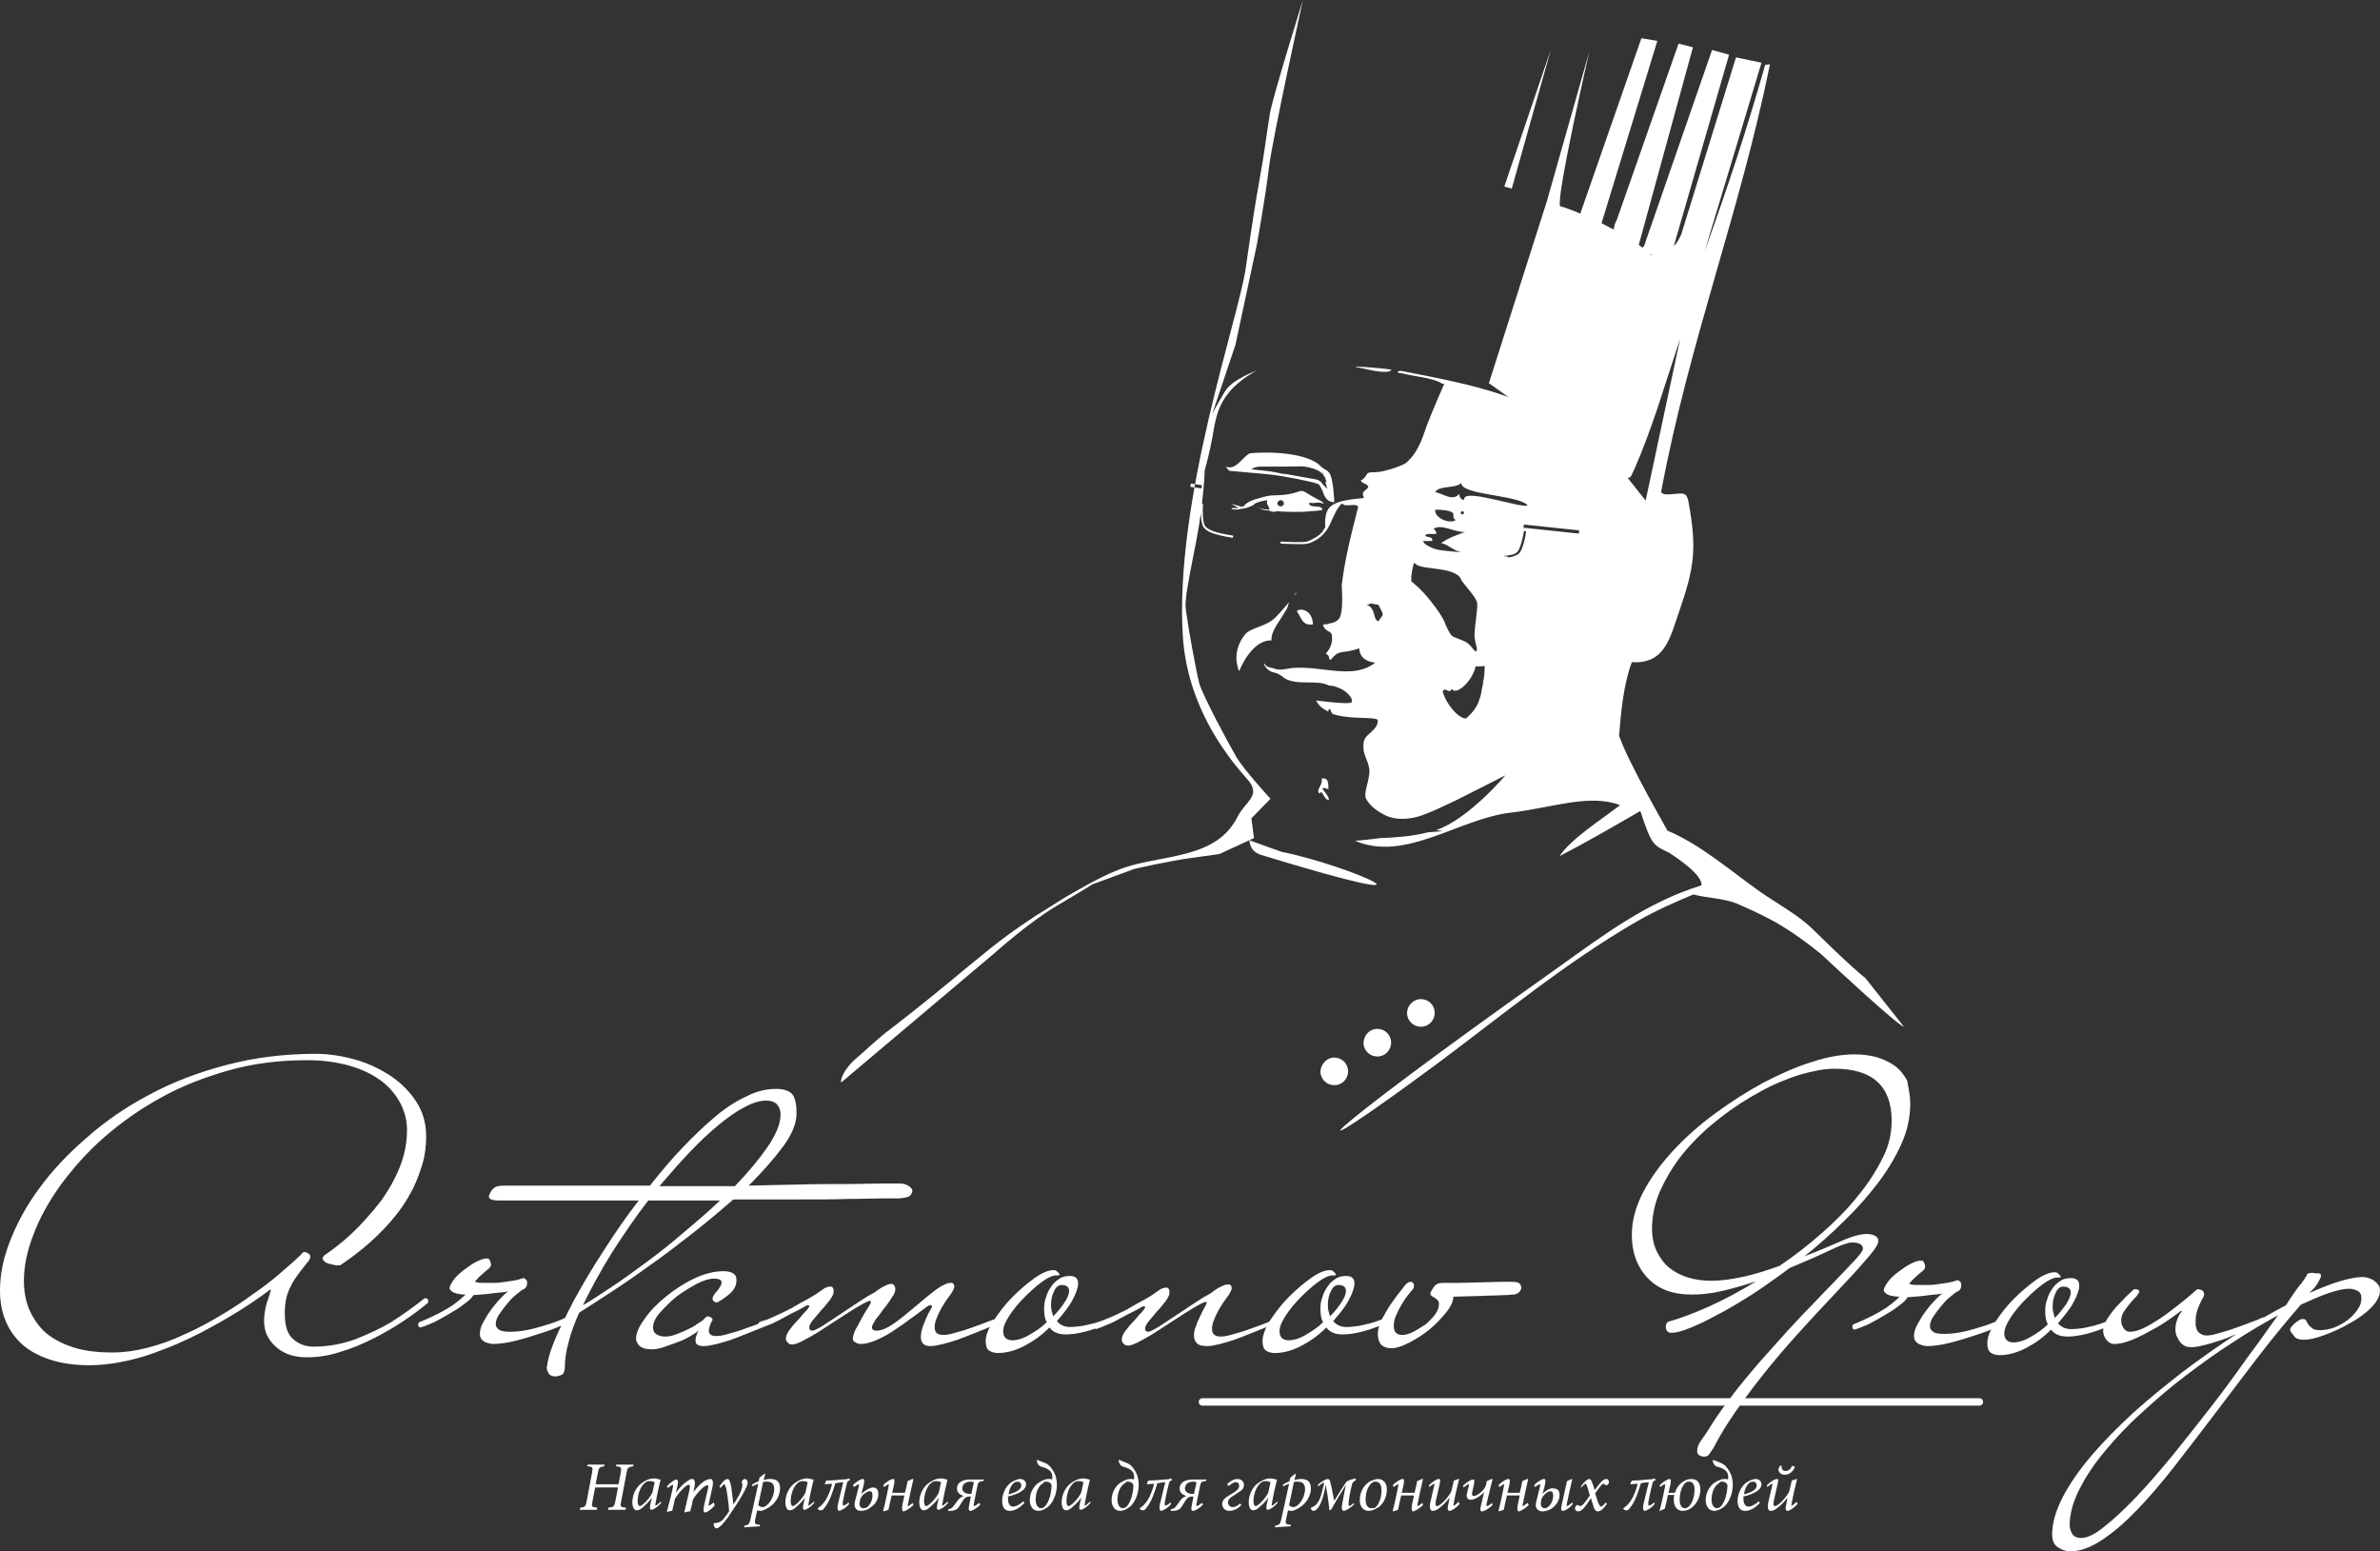 <?xml version="1.0" encoding="UTF-8" standalone="no"?>
<!-- Generator: Adobe Illustrator 17.1.0, SVG Export Plug-In . SVG Version: 6.00 Build 0)  -->

<svg
   xmlns:dc="http://purl.org/dc/elements/1.1/"
   xmlns:cc="http://creativecommons.org/ns#"
   xmlns:rdf="http://www.w3.org/1999/02/22-rdf-syntax-ns#"
   xmlns:svg="http://www.w3.org/2000/svg"
   xmlns="http://www.w3.org/2000/svg"
   xmlns:sodipodi="http://sodipodi.sourceforge.net/DTD/sodipodi-0.dtd"
   xmlns:inkscape="http://www.inkscape.org/namespaces/inkscape"
   version="1.1"
   id="Слой_1"
   x="0px"
   y="0px"
   viewBox="0 0 447.9 291.9"
   enable-background="new 0 0 841.9 595.3"
   xml:space="preserve"
   inkscape:version="0.91 r13725"
   sodipodi:docname="full.svg"
   width="447.9"
   height="291.9"><rect x="0" y="0" width="447.9" height="291.9" fill="#333333" stroke="none"/><defs
     id="defs31" /><sodipodi:namedview
     pagecolor="#ffffff"
     bordercolor="#666666"
     borderopacity="1"
     objecttolerance="10"
     gridtolerance="10"
     guidetolerance="10"
     inkscape:pageopacity="0"
     inkscape:pageshadow="2"
     inkscape:window-width="1920"
     inkscape:window-height="1018"
     id="namedview29"
     showgrid="false"
     fit-margin-top="0"
     fit-margin-left="0"
     fit-margin-right="0"
     fit-margin-bottom="0"
     inkscape:zoom="0.39643878"
     inkscape:cx="237.65001"
     inkscape:cy="104.05001"
     inkscape:window-x="-8"
     inkscape:window-y="-8"
     inkscape:window-maximized="1"
     inkscape:current-layer="Слой_1" /><path
     d="m 243.4,112.2 0,0 c 0.3,-0.3 0.5,-0.5 0.5,-0.5 l 0,-0.3 c -0.1,0.3 -0.3,0.6 -0.5,0.8 M 224.1,91 l 0,0 2.1,0.3 -0.1,0.6 -2.1,-0.3 0.1,-0.6 z m 11.9,66.7 0,0 -0.5,-3.7 3.6,-3.7 c 0,0 -4.8,-5.2 -6.4,-7.8 -1.5,-2.6 -6.3,-11.5 -7,-13.9 -0.6,-2.3 -2.1,-10.6 -2.4,-13 -0.1,-0.7 -0.2,-1.4 -0.2,-2 0.1,-0.7 0.1,-1.3 0.2,-2 0.7,-4.5 1.7,-8.8 2.2,-11.9 0.2,-1 0.3,-2.1 0.5,-3.1 0,1 0.2,2.2 0.5,2.6 0.6,0.8 1.7,1.4 5.5,2 l 0.1,-0.4 c -3.7,-0.6 -4.7,-1.1 -5.3,-1.8 -0.5,-0.6 -0.5,-3.3 -0.4,-4.2 l -0.2,0 c 0.2,-1.8 0.4,-3.7 0.5,-5.8 0,-0.3 0,-0.5 0.1,-0.8 0,0 0,0 0,0 0,0 0.9,-3.2 1.4,-6.1 0.6,-3.7 1.1,-5.9 3.2,-8.4 2.1,-2.5 5.2,-4 5.2,-4 0,0 -4.8,1.7 -6.1,4 -0.8,1.4 -1.8,3 -2.4,4.3 l 4.4,-13.1 4,-18.7 c 0,0 1.7,-9.4 2.3,-14.6 0.6,-5.2 6.4,-31.6 6.4,-31.6 0,0 -5.5,17.6 -6.2,21.3 -0.7,4.2 -0.8,6.1 -2.1,13.3 -0.5,2.8 -1.1,6.3 -2.5,16.1 -1.4,9.4 -13.4,43.6 -11.8,69 1,15.9 11.7,26.2 12.6,27.5 1.9,2.7 -0.9,3.7 -2.3,6.5 -3.6,7.1 -11.6,7.1 -19,8.9 -4.6,1.1 -8.6,3.5 -13,6 -1.7,1 -4.1,2.6 -5.8,3.6 -2.1,1.4 -3.6,2.4 -5.5,3.8 -4,2.9 -10.5,8.5 -13.4,10.8 -3.4,2.8 -7.9,6.3 -8.7,6.9 -2.2,1.6 -5.3,4.6 -6.2,5.3 -2.5,2.1 -3.2,4.2 -3,4.7 l 28.8,-24.3 c 0,0 6.6,-5.9 11.7,-8.9 3,-1.8 5.4,-3.2 6.8,-4.1 l 0,0 7.9,-2.9 c 0,0 6.6,-1.5 10.3,-2 3.6,-0.5 5.7,-0.8 5.7,-0.8 l 6.5,-3 z m 6.3,-43.4 0,0 c 0,0 0.1,-0.5 0.3,-1 0,0 0,0 0,0 -0.7,0.8 -1.4,1.7 -2.4,2.7 -1.8,2 -4.8,2 -5.9,3.4 -2.8,3.5 -1.1,6.9 -1.1,6.9 1.1,-2.7 3.3,-5.9 6.1,-5.8 -0.2,-1.8 1.8,-3.9 3,-6.2 l 0,0 z m -1.4,-19 0,0 c -0.3,-0.1 -0.6,-0.4 -0.5,-0.7 0.1,-0.3 0.4,-0.5 0.7,-0.5 0.3,0.1 0.6,0.4 0.5,0.7 0,0.3 -0.3,0.5 -0.7,0.5 z m -7.2,0.2 0,0 -0.5,0 0.6,-0.1 c -0.1,0 -0.1,0.1 -0.1,0.1 z m 15.4,-0.7 0,0 c 0,-0.1 -0.1,-0.2 -0.2,-0.3 -0.3,-0.3 -1.2,-0.6 -3.1,-1.8 -1.4,-0.9 -1.1,0.4 -5.7,0.5 -1.5,0 -1.8,0.2 -3.7,0.7 -1.4,0.4 -2.1,1 -2.4,1.4 l -0.5,0 -1.8,-0.5 1.4,0.8 -1.3,0 c 0,0.1 0,0.1 0,0.2 0.7,0.1 1.2,0.1 1.6,0 0.1,0 0.3,-0.1 0.5,-0.1 0.2,0 0.4,-0.1 0.6,-0.1 0.4,-0.1 1,-0.4 1.3,-0.5 0.5,-0.6 1.6,-0.8 2.7,-1 -0.3,0.9 0.4,1.1 0.4,1.8 -1,0 -1.7,-0.2 -2.3,-0.5 0.3,0.2 0.7,0.3 1,0.5 0.5,0.2 1.2,0.1 1.3,0.2 0.1,0.1 0.5,0.2 0.9,0.2 0.3,0 0.4,-0.1 0.4,-0.1 0,0 3,0.2 5.1,0.1 1.6,-0.1 2.9,-0.2 3.5,-0.3 0.3,-1.2 -2.7,-0.2 -2.4,-1.4 1.5,0.2 1.4,-0.3 2.7,0.2 z m 42.8,-85.6 0,0 -8.8,25.9 1.4,0.4 7.4,-26.3 z m 14.4,80.7 0,0 c 0,0 0.5,0.1 0.7,-0.4 0.7,-1.4 2.3,-5 4.9,-12.6 0.8,-2.4 4.3,-13.2 4.3,-13.2 l -6.5,30.5 -3.4,-4.3 z m 4.4,-41.9 0,0 c 0,0 -0.1,-0.1 -0.1,-0.1 0,0 0,0 0,-0.1 l 0.2,0.1 c 0,0.1 0,0.1 -0.1,0.1 z m -13.6,52.4 0,0 -10.4,-1.1 0.1,-0.6 10.4,1.1 -0.1,0.6 z m -11.3,3.8 0,0 c -0.4,0.3 -1,0.6 -2,0.7 l 0,0 c 0,-0.1 0,-0.1 0,-0.1 0,0 -0.1,-0.1 -0.2,-0.1 0,0 0,0 -0.1,0 -0.1,0 -0.3,0 -0.5,-0.1 0,0 0,0 0,0 1.4,-0.1 2.1,-0.3 2.5,-0.7 0.6,-0.5 1.2,-3.1 1.3,-4 l 0.4,0.1 c 0,0.4 -0.6,3.6 -1.4,4.2 z m -6.7,24.2 0,0 c 0,0.4 -0.1,0.8 -0.2,1.1 -0.1,0.6 -0.1,1.2 -0.7,2.7 -0.6,1.6 -2.3,3 -2.3,3 -1.5,0 -3.8,-2.8 -4.4,-5.1 0.5,-1 1.3,0.7 1.7,-0.5 0.8,1.4 3.9,-1.4 4.5,-4.2 0.6,0 1.1,0 1.7,-0.1 0,1.3 -0.1,2.3 -0.3,3.1 z m -9.7,-15.1 0,0 c -2,-2.6 -3.8,-3.9 -3.8,-3.9 0,-0.2 0,-0.3 0,-0.5 0,-0.1 0,-0.2 0,-0.4 l 0,0 c 0,0 0.1,-1 0.3,-1.8 0.1,-0.5 0.2,-0.8 0.2,-0.8 0,0 0.4,0.3 0.7,0.5 0.4,0.2 1.7,0.4 1.7,0.4 l 0,0 c 1,0.1 2.1,0.3 2.9,0.4 1.8,0.3 3.2,0.9 3.5,1.7 0.3,0.9 3.1,3.5 3.1,4.7 0.1,0.8 -0.4,3.9 -0.5,5.5 -0.1,1.6 0.6,2.7 0.4,3.3 -0.2,0.6 -0.7,-0.5 -1.6,-1.3 -0.9,-0.7 -2.4,-1 -3,-1.4 -0.6,-0.5 -1.4,-2.5 -1.4,-2.5 0,0 0,0 0,-0.1 -0.5,-1.1 -1.4,-2.4 -2.5,-3.8 z m -1.2,-12.5 0,0 c 0.4,-0.9 3.3,0.5 1.6,-1.3 1.5,-1 3.9,0.7 5.9,0.6 -2,0.8 -2.7,0.9 -4.5,2.1 1.3,0.2 2.1,1.3 3.7,1.7 -1.7,-0.1 -3.3,-0.3 -4,-0.4 -1.2,-0.2 -2.1,-0.7 -2.8,-1.2 -0.1,-0.2 -0.2,-0.3 -0.3,-0.5 0.6,0 1.1,0 1.7,0 0.3,-0.9 -0.9,-0.6 -1.3,-1 z m 5.8,-3 0,0 c -0.9,0.9 -4.1,-0.2 -3.9,-1.9 1.1,0 2.9,0.1 3.4,0.7 0,0.6 0,1.2 0.5,1.2 z m 1.5,-1.3 0,0 c 0,0.2 -0.2,0.3 -0.3,0.3 -0.2,0 -0.3,-0.2 -0.3,-0.3 0,-0.2 0.2,-0.3 0.3,-0.3 0.2,0 0.4,0.2 0.3,0.3 z m 1.7,7.7 0,0 c 0,0 0,0 0,0 0,0 -0.1,0 0,0 -0.1,0 0,0 0,0 z m -2.2,-13.3 0,0 c 0,2.3 10.8,2.2 12.5,4.2 -1.1,0.6 -11.2,-3 -11.9,-1.4 0,0.9 -1.2,-0.1 -0.9,-0.8 -1.4,1.5 -2.8,0.1 -4.6,-0.3 0.7,-1.3 3.7,-0.6 4.9,-1.7 z m -15.6,26 0,0 c -1.1,-0.3 -0.4,-2.5 -2.2,-3.1 1.7,-0.3 -0.6,-0.4 2.2,0 1.1,2.2 1.1,1.5 0,3.1 z m 98.9,76.3 -7.2,-9.1 c -3.5,-2.9 -6.6,-6 -9.8,-9.1 -2.9,-2.9 -6.8,-4.9 -10.2,-7.3 -5.5,-3.9 -11.1,-8.8 -17.3,-11.4 0,-0.1 -7.5,-13 -9.1,-17.9 0.4,-4.9 0.9,-9.8 2.4,-13.8 6.3,0.4 7.2,-4.7 8.9,-9.5 2.9,-8.4 3.4,-11.9 1.7,-21 -0.2,-0.6 -0.3,-1 -0.9,-1.2 -1.3,-0.2 -3.6,0.6 -4.2,-0.3 5.4,-28.7 14.7,-52.1 20.5,-80.5 -0.1,0 -0.7,0.1 -0.9,0.1 -3.6,12.6 -6.9,22.6 -11.4,35.1 0.1,-0.3 0.2,-0.7 0.3,-1 L 323,40 c 0.1,-0.4 0.3,-0.9 0.4,-1.3 l 8.1,-26.9 -4.8,-1 -10.3,33.3 c -0.4,0.9 -0.8,1.6 -1.4,2.2 l 10.4,-36 -3.2,-0.9 -12.8,36.9 c -0.1,0.1 -0.2,0.2 -0.3,0.3 -0.2,-0.2 -0.4,-0.3 -0.7,-0.5 L 318.6,8.9 315.9,8.2 304.3,41.3 c -0.2,0.5 -0.5,0.9 -0.5,1.3 l -0.1,0.6 c -0.1,-0.1 -0.3,-0.2 -0.4,-0.2 -0.6,-0.3 -1.3,-0.7 -1.9,-1 l 10.5,-34.3 -3,-0.5 -11.5,33 c -1.4,-0.6 -2.7,-1.1 -3.8,-1.4 -0.8,-1.6 5.5,-29.1 5.5,-29.1 l -8,28.2 0,0 -10.9,34.2 3.8,2.7 c -0.2,-0.1 -0.4,-0.2 -0.7,-0.3 -6,-2.1 -12.8,-3.4 -19.6,-4.7 -0.7,-0.1 -1,0.5 0,0.4 2.5,0.7 5.6,0.8 7.6,1.9 0,0 0,0.1 0,0.1 l 0.5,0 c 0,0 -2.6,6 -3.1,7.4 -0.6,1.3 -1.4,5.3 -4.1,7.5 -0.6,0.5 -3.1,1.3 -3.7,1.4 -2.2,0.7 -3.3,0 -3.7,0.8 -0.3,0.6 -0.8,1 -1.1,1.1 0.2,0.7 1.3,0.5 1.4,1.3 -0.7,0.9 -1.4,0.7 -0.8,2 -6.3,0.6 -7.5,1.4 -7.3,5.5 -0.1,0.2 -0.3,0.4 -0.4,0.7 -0.7,1 -2.2,1.7 -3,2 -0.6,0.2 -3.8,0.1 -5,0 l 0,0.4 c 0.2,0 4.3,0.2 5.1,0 0.9,-0.2 2.5,-1.1 3.2,-2.1 0.1,-0.1 0.1,-0.2 0.2,-0.3 0,0 0,0 0,0.1 1.2,-1.6 1.6,-4 3.1,-5.3 0.4,0.9 2.7,-0.2 3,0.7 -1.5,5.8 -2.6,10.4 -3.1,14.8 0.2,2.9 0.1,5.5 -0.5,6.2 -0.1,0.1 -0.2,0.3 -0.4,0.4 -0.4,0.3 -0.8,0.4 -1.3,0.5 -0.1,0 -0.2,0 -0.3,0.1 -0.4,0.1 -0.8,0.1 -1,0.1 0,0.2 0.1,0.8 1,1.3 0.3,0.1 0.5,0.3 0.6,0.5 0.3,1.3 -0.1,2.6 -1.1,3.7 1,0.5 0.3,0.8 0.9,1.2 1.8,-2.2 1.9,-1 5.4,-2.2 0.1,1.8 1.4,2.5 3,2.7 -4.2,3.3 -10,0.5 -15.7,1 l 0,0 c 0,0 -1,0.2 -1.9,0.3 0,0 0,0 0,0 0,0 0,0 0,0 -0.4,0 -0.8,0 -1.1,-0.1 -0.8,-0.3 -1.6,-0.3 -1.9,-0.7 -0.1,-0.2 -0.2,-0.3 -0.4,-0.4 0.3,0.9 1.2,1.6 1.8,1.7 0.6,0.1 1.2,0.4 1.6,0.7 0,0 0,0 0,0 0.2,0.1 0.3,0.3 0.5,0.4 l 0,0 c 2.5,1.5 6.2,0.2 8.4,1.4 0.5,0 1,0.1 1.5,0.3 1.9,0.6 3.1,2.2 2.8,2.8 -0.3,0.6 -6.7,-0.3 -6.7,-0.3 0,0.1 0.1,0.1 0.1,0.2 0.2,0.4 0.7,1.2 2.2,1.9 0,-0.3 0,-0.5 0.3,-0.5 0.1,0.3 0.3,0.6 0.4,0.9 0.3,0.1 0.6,0.2 1,0.3 3.4,0.8 7.7,0.2 7.6,1 0,0.2 -0.1,0.4 -0.1,0.6 0.1,0 -0.3,0.7 -0.7,1.1 -0.7,0.8 -1.8,1.3 -1.9,2.6 -0.2,2.1 0.8,2.9 1.1,4.8 0.2,1.9 -1.2,4.5 -0.6,5.6 0.4,0.8 1.4,2 3.4,3 0.7,0.4 3.4,1.6 7.7,-0.1 1.6,-0.6 3.7,-1.6 5.8,-2.6 l 9.3,-4.7 c 0,0 -6.9,8.2 -13,10.3 0.4,0.1 0.8,0.1 1.3,0.2 l -2.8,0.2 c -3.1,0.8 -6.4,1 -9,1.1 -1.6,0.2 -3.2,0.4 -4.8,0.5 9.5,4.1 19.6,-4.2 29.4,-5.3 7.7,-0.9 14.7,-3.6 20.5,-1.4 -3.8,2.9 -9.3,6.4 -11.4,9.6 5.2,-2.7 10.2,-5.6 15.2,-8.5 2.2,6.7 2.5,6.4 5.5,7.9 1.5,1 6.3,4.2 6,6.1 -10.1,3.1 -18.1,9.1 -26.9,15.4 -48.2,34.1 -51.4,39.3 -22.9,18.2 12.1,-9 24.4,-19.2 37.8,-26.9 3.3,-1.9 6.9,-3.5 10.5,-5 2.5,0.7 5.6,0.7 8.1,1.7 2.6,1.1 4.9,2.2 7.3,3.5 3.1,1.8 5.9,3.8 8.7,6.1 2,1.9 14.4,13.4 15.5,13.6 z m -109.9,-43.9 0,0 c 0.4,-1 0.8,1.4 1.7,1.2 -0.1,-1.3 -2.6,-2.8 -0.1,-2 0,-1.2 0,-2.2 -1.3,-2 0.4,1.1 -1.3,2.4 -0.3,2.8 z m -13.3,8.8 6.1,2.2 c 12.8,2.5 34.8,12.4 -4.1,0.5 -0.7,-0.4 -1.7,-0.6 -2,-2.7 z m 2.1,-70.3 0,0 c 1.1,0 3.1,0 4.4,0 1.3,0 3.4,-0.1 3.9,0 1.9,0.3 2.9,0.8 3.4,1.4 0,0 0.1,0 0.1,0 -0.1,-0.4 -0.1,-0.7 0,-0.3 0.1,0.2 0,0.2 0,0.3 0,0 0,0.1 0,0.1 0.3,0.4 0.5,0.8 0.6,1.3 0.1,0.2 0,0.2 -0.2,0 0.2,0.7 0.4,1.4 0.4,1.4 l -0.9,-0.9 c 0,0 -0.3,-0.7 -1.3,-0.9 -0.6,-0.1 -3.4,-0.6 -5.6,-1 -0.6,0 -0.9,-0.1 -0.9,-0.1 0,0 -1.7,-0.4 -2.9,-0.5 -1.2,-0.1 -2.7,-0.3 -2.7,-0.3 0,0 0.6,-0.5 1.7,-0.5 z m -6.5,0 0,0 c 0.2,0.3 0.4,0.6 0.7,0.8 2,0.2 6,0.5 7.7,0.7 2.1,0.2 8.3,1.4 9,1.8 0.4,0.2 0.8,1.3 1.1,2.1 0.4,0.7 0.8,1.3 2,1.3 -0.1,-0.1 -0.1,-0.2 -0.2,-0.3 l 0.1,0 c 0,0 -0.2,-4.5 -1,-5.3 -0.2,-0.3 -0.8,-0.6 -1.4,-1 -1.8,-2.2 -7.7,-3.1 -13.5,-2.6 -1.4,0.7 -2.6,3.3 -4.5,2.5 z m 31.2,-18.2 0,0 c -0.8,-0.3 -10.2,-1 -5.5,-0.3 0.2,0 4.7,1.3 5.5,0.3 z m -14.8,47.9 c -0.1,-1.5 -0.7,-2.6 -2.2,-2.8 -0.3,0.1 -0.8,0 -0.8,0.4 0.8,1 0.9,2.7 3,2.4 z"
     id="path3"
     inkscape:connector-curvature="0"
     style="clip-rule:evenodd;fill-rule:evenodd;fill:#ffffff" /><path
     d="m 226.3,264.5 146.2,0 c 0.4,0 0.7,-0.3 0.7,-0.7 0,-0.4 -0.3,-0.7 -0.7,-0.7 l -146.2,0 c -0.4,0 -0.7,0.3 -0.7,0.7 0,0.4 0.3,0.7 0.7,0.7"
     id="path5"
     inkscape:connector-curvature="0"
     style="clip-rule:evenodd;fill-rule:evenodd;fill:#ffffff" /><path
     d="m 311.4,278.2 c -0.2,0.1 -0.7,0.2 -1.3,0.2 -0.8,0.1 -2.2,0.2 -2.9,0.2 -0.2,0 -0.3,0.5 -0.4,0.7 0.4,0 0.9,-0.1 1.4,-0.1 -0.2,0.9 -0.7,2.3 -1.3,3.2 -0.5,0.7 -0.9,1.1 -1.4,1.4 l 0,0.1 c 0.1,0.2 0.3,0.3 0.6,0.3 0.2,0 0.4,-0.1 0.6,-0.4 1,-1.1 1.7,-3.3 2.1,-4.7 0.7,-0.1 1.2,-0.2 1.5,-0.2 -0.3,1.2 -0.7,2.9 -1,4.1 -0.2,0.9 0,1.3 0.2,1.3 0.3,0 1.3,-0.5 1.9,-1.3 l -0.1,-0.3 c -0.4,0.4 -0.8,0.6 -1,0.6 -0.1,0 -0.1,-0.1 -0.1,-0.6 0.2,-1 0.4,-2.1 0.7,-3.2 0.1,-0.6 0.2,-0.8 0.5,-0.9 l 0.2,-0.1 -0.2,-0.3 z m -13.8,1.7 c 0.5,-0.6 0.7,-0.7 0.8,-0.7 0.1,0 0.2,0.2 0.4,0.8 l 0.4,1.4 c -0.8,1.2 -1.4,2 -1.8,2 -0.1,0 -0.2,-0.1 -0.3,-0.1 -0.1,-0.1 -0.1,-0.1 -0.2,-0.1 -0.2,0 -0.5,0.3 -0.5,0.6 0,0.4 0.3,0.6 0.6,0.6 0.6,0 1.2,-0.6 2.4,-2.5 l 0.4,1.3 c 0.2,0.8 0.5,1.2 0.9,1.2 0.5,0 1.1,-0.5 1.7,-1.4 l -0.2,-0.3 c -0.4,0.5 -0.7,0.8 -0.9,0.8 -0.2,0 -0.4,-0.4 -0.7,-1.2 l -0.4,-1.3 c 0.3,-0.4 0.6,-0.8 0.8,-1.1 0.3,-0.4 0.6,-0.7 0.8,-0.7 0.1,0 0.2,0.1 0.3,0.2 0.1,0.1 0.1,0.1 0.2,0.1 0.2,0 0.5,-0.3 0.5,-0.6 0,-0.3 -0.2,-0.6 -0.5,-0.6 -0.6,0 -1.1,0.6 -2.2,2.1 l -0.2,-0.7 c -0.3,-0.9 -0.5,-1.4 -0.8,-1.4 -0.4,0 -1,0.6 -1.6,1.4 l 0.1,0.2 z m -5.8,0.7 c 0.3,0 0.5,0.3 0.5,0.8 0,1 -0.5,1.8 -0.9,2.1 -0.2,0.2 -0.5,0.3 -0.7,0.3 -0.5,0 -0.8,-0.4 -0.7,-1.2 0.1,-0.6 0.2,-0.9 0.7,-1.4 0.4,-0.4 0.8,-0.6 1.1,-0.6 z m 4.1,2.1 c -0.4,0.4 -0.9,0.7 -1,0.7 -0.1,0 -0.1,-0.2 0,-0.6 0.3,-1.5 0.7,-3.1 1,-4.5 l -0.1,0 -0.9,0.4 c -0.3,1.4 -0.7,3.1 -1,4.5 -0.2,0.8 -0.1,1.1 0.2,1.1 0.4,0 1.3,-0.5 1.9,-1.3 l -0.1,-0.3 z m -5.6,-1.6 0.4,-1.5 c 0.2,-0.8 0.2,-1.3 -0.1,-1.3 -0.4,0 -1.3,0.5 -1.9,1.2 l 0.2,0.3 c 0.3,-0.2 0.7,-0.5 0.9,-0.5 0.1,0 0.1,0.1 0,0.5 l -0.7,2.8 c -0.1,0.5 -0.1,0.8 0,1.1 0.2,0.4 0.6,0.7 1.1,0.7 0.5,0 1.2,-0.1 1.9,-0.6 0.8,-0.6 1.4,-1.5 1.4,-2.5 0,-0.7 -0.3,-1.2 -1,-1.2 -0.6,-0.2 -1.4,0.2 -2.2,1 l 0,0 z m -2.8,1.7 c -0.4,0.3 -0.8,0.6 -0.9,0.6 -0.1,0 -0.1,-0.1 0,-0.5 0.2,-1 0.8,-3.8 1,-4.6 l -0.2,0 -0.9,0.4 c -0.1,0.6 -0.3,1.5 -0.5,2.2 l -2.3,0 0.3,-1.3 c 0.2,-0.9 0.2,-1.3 -0.1,-1.3 -0.4,0 -1.3,0.5 -1.9,1.2 l 0.2,0.3 c 0.3,-0.2 0.7,-0.5 0.8,-0.5 0.1,0 0.1,0.1 0,0.5 -0.3,1.5 -0.6,3 -1,4.5 l 0.1,0.1 c 0.3,-0.1 0.6,-0.2 0.9,-0.3 0.1,-0.5 0.4,-1.9 0.6,-2.7 l 2.4,0 c -0.1,0.5 -0.3,1.4 -0.4,1.9 -0.1,0.7 0,1.1 0.2,1.1 0.3,0 1.2,-0.5 1.9,-1.2 l -0.2,-0.4 z m -6.7,0 c -0.3,0.3 -0.8,0.6 -1,0.6 -0.1,0 -0.1,-0.2 0,-0.6 0.4,-1.5 0.7,-3 1.1,-4.5 l -0.2,0 -0.9,0.4 c -0.1,0.7 -0.2,0.9 -0.3,1.1 -0.2,0.6 -1.5,1.7 -2.1,1.7 -0.3,0 -0.5,-0.2 -0.3,-0.9 l 0.3,-1.3 c 0.1,-0.6 0.1,-0.9 -0.2,-0.9 -0.4,0 -1.3,0.6 -1.9,1.2 l 0.2,0.3 c 0.4,-0.4 0.7,-0.6 0.9,-0.6 0.1,0 0.1,0.1 0,0.4 l -0.3,1.2 c -0.3,1.1 0.3,1.3 0.7,1.3 0.6,0 1.5,-0.4 2.5,-1.4 l 0,0 -0.6,2.5 c -0.2,0.8 -0.1,1.1 0.2,1.1 0.4,0 1.3,-0.5 2,-1.2 l -0.1,-0.4 z m -6.3,-0.2 c -0.4,0.4 -0.8,0.7 -0.9,0.7 -0.1,0 -0.1,-0.1 0,-0.5 0.3,-1.7 0.7,-3.2 1,-4.5 l -0.1,0 -0.9,0.3 c -0.2,0.8 -0.3,1.5 -0.5,2.1 -0.5,1 -2,2.7 -2.7,2.7 -0.2,0 -0.3,-0.2 -0.2,-0.9 0.2,-1 0.5,-2.1 0.7,-3.1 0.2,-0.9 0.2,-1.1 -0.1,-1.1 -0.4,0 -1.2,0.5 -1.9,1.2 l 0.1,0.3 c 0.5,-0.4 0.8,-0.6 0.9,-0.6 0.1,0 0.1,0.1 0,0.4 -0.2,1 -0.5,2 -0.7,3 -0.3,1.4 0.1,1.7 0.4,1.7 0.3,0 0.7,-0.1 1.1,-0.4 0.7,-0.5 1.5,-1.3 2.1,-2.1 l 0,0 c -0.1,0.4 -0.1,0.7 -0.2,1.1 -0.3,1.1 -0.1,1.4 0.2,1.4 0.4,0 1.3,-0.6 1.9,-1.3 l -0.2,-0.4 z m -6.8,0.2 c -0.4,0.3 -0.8,0.6 -0.9,0.6 -0.1,0 -0.1,-0.1 0,-0.5 0.2,-1 0.8,-3.8 1,-4.6 l -0.2,0 -0.9,0.4 c -0.1,0.6 -0.3,1.5 -0.5,2.2 l -2.4,0 0.3,-1.3 c 0.2,-0.9 0.2,-1.3 -0.1,-1.3 -0.4,0 -1.3,0.5 -1.9,1.2 l 0.2,0.3 c 0.3,-0.2 0.7,-0.5 0.8,-0.5 0.1,0 0.1,0.1 0,0.5 -0.3,1.5 -0.6,3 -1,4.5 l 0.1,0.1 c 0.3,-0.1 0.6,-0.2 0.9,-0.3 0.1,-0.5 0.4,-1.9 0.6,-2.7 l 2.4,0 c -0.1,0.5 -0.3,1.4 -0.4,1.9 -0.1,0.7 0,1.1 0.2,1.1 0.3,0 1.2,-0.5 1.9,-1.2 l -0.1,-0.4 z m -9.6,1 c -0.7,0 -1.1,-0.6 -1.1,-1.6 0,-2 0.9,-3.1 1.4,-3.3 0.1,-0.1 0.3,-0.1 0.5,-0.1 0.6,0 1.1,0.5 1.1,1.6 0,1.7 -0.7,3.1 -1.4,3.4 -0.2,-0.1 -0.4,0 -0.5,0 z m -0.5,0.5 c 0.7,0 1.4,-0.4 2,-0.8 0.9,-0.8 1.4,-2 1.4,-3.2 0,-1.3 -0.7,-2 -1.7,-2 -0.4,0 -0.9,0.2 -1.4,0.4 -1.1,0.6 -2,1.9 -2,3.6 0,1 0.5,2 1.7,2 z m -2.8,-1.5 c -0.3,0.3 -0.8,0.6 -0.9,0.6 -0.1,0 -0.1,-0.1 -0.1,-0.6 0.1,-1.1 0.3,-2.1 0.6,-3.3 0.1,-0.6 0.3,-0.7 0.8,-1 l -0.1,-0.3 c -0.6,0.1 -1.4,0.4 -1.7,0.6 -0.7,1 -1.5,2.3 -2.3,3.6 -0.2,-0.8 -0.4,-2.2 -0.7,-3.3 -0.1,-0.6 -0.3,-0.8 -0.5,-0.8 -0.4,0 -1.2,0.5 -1.9,1.1 l 0.1,0.3 c 0.4,-0.4 0.9,-0.7 1,-0.7 0.1,0 0.1,0.1 0,0.5 -0.3,1.2 -0.5,2.1 -0.8,2.7 -0.3,0.6 -0.7,1.2 -1.4,1.4 -0.1,0 -0.1,0.1 -0.2,0.2 0,0.2 0.2,0.5 0.5,0.5 0.2,0 0.4,-0.1 0.7,-0.4 0.9,-1 1.3,-3 1.6,-4.5 l 0,0 c 0.3,1.6 0.5,3 0.7,4.8 l 0.3,-0.1 c 1,-1.8 2,-3.4 2.8,-4.7 l 0,0 c -0.3,1.3 -0.5,2.6 -0.7,3.6 -0.2,0.9 0,1.3 0.3,1.3 0.4,0 1.3,-0.6 1.9,-1.2 l 0,-0.3 z m -11.3,-3.9 c 0.2,-0.1 0.5,-0.1 0.7,-0.1 0.8,0 1.4,0.3 1.4,1.4 0,1.7 -1.3,3.4 -2.2,3.4 -0.3,0 -0.7,-0.2 -0.8,-0.4 l 0.9,-4.3 z m 0.4,-1.5 -0.1,-0.1 c -0.3,0.2 -0.7,0.5 -1,0.8 l -0.1,0.6 c -0.4,0.2 -0.9,0.4 -1.3,0.7 l 0.1,0.3 c 0.3,-0.2 0.6,-0.3 1.1,-0.5 -0.5,2.3 -1,4.5 -1.5,6.8 -0.2,0.8 -0.3,0.9 -1.1,1.1 l -0.1,0.3 3,-0.2 0,-0.3 -0.3,0 c -0.6,-0.1 -0.7,-0.2 -0.6,-0.9 l 0.4,-1.8 c 0.2,0.1 0.6,0.1 0.8,0.1 0.8,-0.2 1.8,-0.8 2.4,-1.5 0.7,-0.8 1.1,-1.8 1.1,-2.7 0,-1.2 -0.5,-1.8 -1.9,-1.8 -0.4,0 -0.8,0.1 -1.2,0.2 l 0.3,-1.1 z m -7.6,6 c -0.2,0 -0.4,-0.3 -0.4,-0.9 0,-1.3 0.5,-2.8 1.4,-3.5 0.2,-0.2 0.6,-0.3 0.9,-0.3 0.3,0 0.7,0.1 0.9,0.2 -0.1,0.4 -0.3,1.4 -0.4,1.9 -0.4,1 -1.9,2.6 -2.4,2.6 z m 4,-0.8 c -0.4,0.4 -0.8,0.7 -0.9,0.7 -0.1,0 -0.1,-0.1 0,-0.6 0.3,-1.7 0.7,-3.4 0.9,-4.2 l 0,-0.1 c -0.1,0 -0.3,0 -0.5,-0.1 -0.3,-0.1 -0.5,-0.1 -0.8,-0.1 -0.8,0 -1.8,0.5 -2.4,1 -1,0.8 -1.6,2.2 -1.6,3.5 0,1 0.4,1.5 0.8,1.5 0.4,0 0.8,-0.2 1.2,-0.6 0.6,-0.5 1.2,-1.1 1.7,-1.8 l 0,0 -0.3,1.2 c -0.2,1 0,1.1 0.2,1.1 0.3,0 1.2,-0.5 1.9,-1.4 l -0.2,-0.1 z m -9,-3 c 0.3,-0.3 0.8,-0.7 1.3,-0.7 0.4,0 0.6,0.3 0.6,0.7 0,0.5 -0.4,0.9 -1.1,1.3 l -0.8,0.5 c -0.7,0.4 -1.3,0.9 -1.3,1.6 0,0.6 0.4,1.3 1.4,1.3 0.8,0 1.7,-0.5 2.2,-1.1 l -0.2,-0.3 c -0.4,0.4 -1,0.7 -1.4,0.7 -0.5,0 -0.9,-0.4 -0.9,-0.9 0,-0.5 0.4,-0.9 1.1,-1.3 l 0.6,-0.4 c 0.8,-0.5 1.3,-0.8 1.3,-1.6 0,-0.6 -0.5,-1.1 -1.2,-1.1 -0.8,0 -1.6,0.6 -2,1 l 0.4,0.3 z m -6.6,1.5 -0.4,0 c -0.7,0 -1.3,-0.4 -1.3,-1 0,-0.8 0.6,-1.3 1.6,-1.3 l 0,0 c 0.6,0 0.6,0.2 0.5,0.5 l -0.4,1.8 z m 2.4,-2.7 -2.6,0 c -1.2,0 -2.5,0.4 -2.5,1.7 0,0.7 0.5,1.2 1.3,1.4 -0.7,0.2 -1.1,0.7 -1.5,1.3 -0.3,0.4 -0.5,0.7 -0.7,0.9 -0.2,0.2 -0.5,0.2 -0.7,0.3 l -0.1,0.3 0.4,0 c 0.9,0 1.4,-0.3 1.7,-0.8 0.3,-0.5 0.6,-1 0.9,-1.4 0.2,-0.3 0.6,-0.5 1,-0.5 l 0.3,0 -0.3,1.6 c -0.2,0.8 -0.1,1.1 0.2,1.1 0.4,0 1.3,-0.5 1.9,-1.2 l -0.2,-0.3 c -0.4,0.3 -0.8,0.6 -1,0.6 -0.1,0 -0.1,-0.2 0,-0.6 l 0.6,-3 c 0.2,-1 0.3,-1 1.1,-1.1 l 0.2,-0.3 z m -6.7,-0.2 c -0.2,0.1 -0.7,0.2 -1.3,0.2 -0.8,0.1 -2.2,0.2 -2.9,0.2 -0.2,0 -0.3,0.5 -0.4,0.7 0.4,0 0.9,-0.1 1.4,-0.1 -0.2,0.9 -0.7,2.3 -1.3,3.2 -0.5,0.7 -0.9,1.1 -1.4,1.4 l 0,0.1 c 0.1,0.2 0.3,0.3 0.6,0.3 0.2,0 0.4,-0.1 0.6,-0.4 1,-1.1 1.7,-3.3 2.1,-4.7 0.7,-0.1 1.2,-0.2 1.5,-0.2 -0.3,1.2 -0.7,2.9 -1,4.1 -0.2,0.9 0,1.3 0.2,1.3 0.3,0 1.3,-0.5 1.9,-1.3 l -0.1,-0.3 c -0.4,0.4 -0.8,0.6 -1,0.6 -0.1,0 -0.1,-0.1 -0.1,-0.6 0.2,-1 0.4,-2.1 0.7,-3.2 0.1,-0.6 0.2,-0.8 0.5,-0.9 l 0.2,-0.1 -0.2,-0.3 z m -8.1,0.6 c 0.2,0 0.6,0.1 0.8,0.3 0.1,0.1 0.2,0.3 0.2,0.5 -0.1,2.3 -0.9,3.6 -1.4,4 -0.2,0.1 -0.4,0.2 -0.6,0.2 -0.6,0 -1,-0.7 -1,-1.6 0,-2 1,-2.9 1.4,-3.1 0.2,-0.3 0.4,-0.3 0.6,-0.3 z m 0.3,-0.5 c -0.3,0 -0.9,0.2 -1.4,0.5 -1,0.5 -2,1.8 -2,3.5 0,1 0.5,2 1.6,2 0.7,0 1.4,-0.4 2,-0.9 0.8,-0.8 1.5,-2.3 1.5,-4 0,-1 -0.2,-1.9 -0.8,-2.8 -0.5,-0.8 -1,-1.2 -1.9,-1.5 -0.5,-0.2 -0.8,-0.3 -1,-0.4 -0.1,0 -0.1,0.4 0.1,0.7 0.1,0.3 0.4,0.5 0.7,0.6 0.4,0.1 0.7,0.2 1.1,0.4 0.5,0.3 0.8,0.6 0.9,1.1 0,0.3 0.1,0.6 0,0.9 -0.2,-0.1 -0.5,-0.1 -0.8,-0.1 z m -11.5,5.1 c -0.2,0 -0.4,-0.3 -0.4,-0.9 0,-1.3 0.5,-2.8 1.4,-3.5 0.2,-0.2 0.6,-0.3 0.9,-0.3 0.3,0 0.7,0.1 0.9,0.2 -0.1,0.4 -0.3,1.4 -0.4,1.9 -0.4,1 -1.9,2.6 -2.4,2.6 z m 4,-0.8 c -0.4,0.4 -0.8,0.7 -0.9,0.7 -0.1,0 -0.1,-0.1 0,-0.6 0.3,-1.7 0.7,-3.4 0.9,-4.2 l 0,-0.1 c -0.1,0 -0.3,0 -0.5,-0.1 -0.3,-0.1 -0.5,-0.1 -0.8,-0.1 -0.8,0 -1.8,0.5 -2.4,1 -1,0.8 -1.6,2.2 -1.6,3.5 0,1 0.4,1.5 0.8,1.5 0.4,0 0.8,-0.2 1.2,-0.6 0.6,-0.5 1.2,-1.1 1.7,-1.8 l 0,0 -0.3,1.2 c -0.2,1 0,1.1 0.2,1.1 0.3,0 1.2,-0.5 1.9,-1.4 l -0.2,-0.1 z m -8.2,-3.8 c 0.2,0 0.6,0.1 0.8,0.3 0.1,0.1 0.2,0.3 0.2,0.5 -0.1,2.3 -0.9,3.6 -1.4,4 -0.2,0.1 -0.4,0.2 -0.6,0.2 -0.6,0 -1,-0.7 -1,-1.6 0,-2 1,-2.9 1.4,-3.1 0.2,-0.3 0.4,-0.3 0.6,-0.3 z m 0.3,-0.5 c -0.3,0 -0.9,0.2 -1.4,0.5 -1,0.5 -2,1.8 -2,3.5 0,1 0.5,2 1.6,2 0.7,0 1.4,-0.4 2,-0.9 0.8,-0.8 1.5,-2.3 1.5,-4 0,-1 -0.2,-1.9 -0.8,-2.8 -0.5,-0.8 -1,-1.2 -1.9,-1.5 -0.5,-0.2 -0.8,-0.3 -1,-0.4 -0.1,0 -0.1,0.4 0.1,0.7 0.1,0.3 0.4,0.5 0.7,0.6 0.4,0.1 0.7,0.2 1.1,0.4 0.5,0.3 0.8,0.6 0.9,1.1 0,0.3 0.1,0.6 0,0.9 -0.2,-0.1 -0.5,-0.1 -0.8,-0.1 z m -5.7,0.5 c 0.4,0 0.7,0.3 0.7,0.7 0,0.6 -0.5,1.2 -2.4,1.7 0.2,-1.5 0.9,-2.1 1.2,-2.3 0.1,0 0.3,-0.1 0.5,-0.1 z m 1.1,3.7 c -0.7,0.6 -1.4,1 -1.9,1 -0.8,0 -1,-0.8 -1,-1.5 0,-0.1 0,-0.3 0,-0.4 1.3,-0.3 3.4,-1 3.4,-2.3 0,-0.6 -0.5,-1 -1.1,-1 -0.5,0 -1.2,0.3 -1.8,0.7 -1,0.8 -1.6,2.2 -1.6,3.4 0,1.6 0.8,1.9 1.4,1.9 0.6,0 1.6,-0.2 2.8,-1.5 l -0.2,-0.3 z m -9.8,-1.4 -0.4,0 c -0.7,0 -1.3,-0.4 -1.3,-1 0,-0.8 0.6,-1.3 1.6,-1.3 l 0,0 c 0.6,0 0.6,0.2 0.5,0.5 l -0.4,1.8 z m 2.4,-2.7 -2.6,0 c -1.2,0 -2.5,0.4 -2.5,1.7 0,0.7 0.5,1.2 1.3,1.4 -0.7,0.2 -1.1,0.7 -1.5,1.3 -0.3,0.4 -0.5,0.7 -0.7,0.9 -0.2,0.2 -0.5,0.2 -0.7,0.3 l -0.1,0.3 0.4,0 c 0.9,0 1.4,-0.3 1.7,-0.8 0.3,-0.5 0.6,-1 0.9,-1.4 0.2,-0.3 0.6,-0.5 1,-0.5 l 0.3,0 -0.3,1.6 c -0.2,0.8 -0.1,1.1 0.2,1.1 0.4,0 1.3,-0.5 1.9,-1.2 l -0.2,-0.3 c -0.4,0.3 -0.8,0.6 -1,0.6 -0.1,0 -0.1,-0.2 0,-0.6 l 0.6,-3 c 0.2,-1 0.3,-1 1.1,-1.1 l 0.2,-0.3 z m -10.9,5 c -0.2,0 -0.4,-0.3 -0.4,-0.9 0,-1.3 0.5,-2.8 1.4,-3.5 0.2,-0.2 0.6,-0.3 0.9,-0.3 0.3,0 0.7,0.1 0.9,0.2 -0.1,0.4 -0.3,1.4 -0.4,1.9 -0.4,1 -1.9,2.6 -2.4,2.6 z m 4,-0.8 c -0.4,0.4 -0.8,0.7 -0.9,0.7 -0.1,0 -0.1,-0.1 0,-0.6 0.3,-1.7 0.7,-3.4 0.9,-4.2 l 0,-0.1 c -0.1,0 -0.3,0 -0.5,-0.1 -0.3,-0.1 -0.5,-0.1 -0.8,-0.1 -0.8,0 -1.8,0.5 -2.4,1 -1,0.8 -1.6,2.2 -1.6,3.5 0,1 0.4,1.5 0.8,1.5 0.4,0 0.8,-0.2 1.2,-0.6 0.6,-0.5 1.2,-1.1 1.7,-1.8 l 0,0 -0.3,1.2 c -0.2,1 0,1.1 0.2,1.1 0.3,0 1.2,-0.5 1.9,-1.4 l -0.2,-0.1 z m -6.5,0.2 c -0.4,0.3 -0.8,0.6 -0.9,0.6 -0.1,0 -0.1,-0.1 0,-0.5 0.2,-1 0.8,-3.8 1,-4.6 l -0.2,0 -0.9,0.4 c -0.1,0.6 -0.3,1.5 -0.5,2.2 l -2.4,0 0.3,-1.3 c 0.2,-0.9 0.2,-1.3 -0.1,-1.3 -0.4,0 -1.3,0.5 -1.9,1.2 l 0.2,0.3 c 0.3,-0.2 0.7,-0.5 0.8,-0.5 0.1,0 0.1,0.1 0,0.5 -0.3,1.5 -0.6,3 -1,4.5 l 0.1,0.1 c 0.3,-0.1 0.6,-0.2 0.9,-0.3 0.1,-0.5 0.4,-1.9 0.6,-2.7 l 2.4,0 c -0.1,0.5 -0.3,1.4 -0.4,1.9 -0.1,0.7 0,1.1 0.2,1.1 0.3,0 1.2,-0.5 1.9,-1.2 l -0.1,-0.4 z m -8.1,-2.2 c 0.3,0 0.5,0.2 0.5,0.8 0,0.9 -0.5,1.8 -0.9,2.1 -0.2,0.2 -0.5,0.3 -0.8,0.3 -0.5,0 -0.9,-0.4 -0.7,-1.2 0.1,-0.6 0.2,-0.9 0.7,-1.4 0.5,-0.4 0.9,-0.6 1.2,-0.6 z m -1.6,0.5 0.4,-1.5 c 0.2,-0.8 0.2,-1.3 -0.1,-1.3 -0.4,0 -1.3,0.5 -1.9,1.2 l 0.2,0.3 c 0.3,-0.2 0.8,-0.5 0.9,-0.5 0.1,0 0.1,0.1 0,0.5 l -0.7,2.7 c -0.1,0.5 -0.1,0.8 0,1.1 0.2,0.5 0.6,0.7 1.1,0.7 0.5,0 1.2,-0.1 1.9,-0.7 0.9,-0.6 1.4,-1.5 1.4,-2.5 0,-0.7 -0.3,-1.2 -1,-1.2 -0.5,0 -1.3,0.4 -2.2,1.2 l 0,0 z m -2.3,-2.9 c -0.2,0.1 -0.7,0.2 -1.3,0.2 -0.8,0.1 -2.2,0.2 -2.9,0.2 -0.2,0 -0.3,0.5 -0.4,0.7 0.4,0 0.9,-0.1 1.4,-0.1 -0.2,0.9 -0.7,2.3 -1.3,3.2 -0.5,0.7 -0.9,1.1 -1.4,1.4 l 0,0.1 c 0.1,0.2 0.3,0.3 0.6,0.3 0.2,0 0.4,-0.1 0.6,-0.4 1,-1.1 1.7,-3.3 2.1,-4.7 0.7,-0.1 1.2,-0.2 1.5,-0.2 -0.3,1.2 -0.7,2.9 -1,4.1 -0.2,0.9 0,1.3 0.2,1.3 0.3,0 1.3,-0.5 1.9,-1.3 l -0.1,-0.3 c -0.4,0.4 -0.8,0.6 -1,0.6 -0.1,0 -0.1,-0.1 -0.1,-0.6 0.2,-1 0.4,-2.1 0.7,-3.2 0.1,-0.6 0.2,-0.8 0.5,-0.9 l 0.2,-0.1 -0.2,-0.3 z m -10.6,5.2 c -0.2,0 -0.4,-0.3 -0.4,-0.9 0,-1.3 0.5,-2.8 1.4,-3.5 0.2,-0.2 0.6,-0.3 0.9,-0.3 0.3,0 0.7,0.1 0.9,0.2 -0.1,0.4 -0.3,1.4 -0.4,1.9 -0.4,1 -1.9,2.6 -2.4,2.6 z m 3.9,-0.8 c -0.4,0.4 -0.8,0.7 -0.9,0.7 -0.1,0 -0.1,-0.1 0,-0.6 0.3,-1.7 0.7,-3.4 0.9,-4.2 l 0,-0.1 c -0.1,0 -0.3,0 -0.5,-0.1 -0.3,-0.1 -0.5,-0.1 -0.8,-0.1 -0.8,0 -1.8,0.5 -2.4,1 -1,0.8 -1.6,2.2 -1.6,3.5 0,1 0.4,1.5 0.8,1.5 0.4,0 0.8,-0.2 1.2,-0.6 0.6,-0.5 1.2,-1.1 1.7,-1.8 l 0,0 -0.3,1.2 c -0.2,1 0,1.1 0.2,1.1 0.3,0 1.2,-0.5 1.9,-1.4 l -0.2,-0.1 z m -9.5,-3.7 c 0.2,-0.1 0.5,-0.1 0.7,-0.1 0.8,0 1.4,0.3 1.4,1.4 0,1.7 -1.3,3.4 -2.2,3.4 -0.3,0 -0.7,-0.2 -0.8,-0.4 l 0.9,-4.3 z m 0.4,-1.5 -0.1,-0.1 c -0.3,0.2 -0.7,0.5 -1,0.8 l -0.1,0.6 c -0.4,0.2 -0.9,0.4 -1.3,0.7 l 0.1,0.3 c 0.3,-0.2 0.6,-0.3 1.1,-0.5 -0.5,2.3 -1,4.5 -1.5,6.8 -0.2,0.8 -0.3,0.9 -1.1,1.1 l -0.1,0.3 3,-0.2 0,-0.3 -0.3,0 c -0.6,-0.1 -0.7,-0.2 -0.6,-0.9 l 0.4,-1.8 c 0.2,0.1 0.6,0.1 0.8,0.1 0.8,-0.2 1.8,-0.8 2.4,-1.5 0.7,-0.8 1.1,-1.8 1.1,-2.7 0,-1.2 -0.5,-1.8 -1.9,-1.8 -0.4,0 -0.8,0.1 -1.2,0.2 l 0.3,-1.1 z m -6,5.7 c -0.1,-1.3 -0.3,-2.5 -0.4,-3.4 -0.2,-1 -0.4,-1.4 -0.7,-1.4 -0.5,0 -1.1,0.8 -1.5,1.4 l 0.2,0.3 c 0.3,-0.4 0.6,-0.7 0.7,-0.7 0.1,0 0.2,0.2 0.4,0.9 0.1,0.7 0.5,3 0.5,4.2 -0.3,0.5 -0.7,1 -1.1,1.5 -0.5,0.5 -1,0.7 -1.6,0.7 -0.2,0 -0.2,0.1 -0.2,0.3 0,0.3 0.3,0.7 0.5,0.7 0.3,0 0.8,-0.3 1.5,-1.2 0.6,-0.7 1,-1.3 1.5,-2.1 0.7,-1 1.8,-2.7 2.4,-3.9 0.3,-0.6 0.5,-1 0.5,-1.4 0,-0.5 -0.3,-0.7 -0.5,-0.7 -0.3,0 -0.7,0.4 -0.6,0.6 0.1,0.2 0.1,0.4 0.1,0.6 0,1 -1.1,2.8 -1.7,3.6 l 0,0 z m -3.7,-0.4 c -0.4,0.4 -0.8,0.6 -0.9,0.6 -0.1,0 -0.1,-0.1 0,-0.4 l 0.6,-2.7 c 0.4,-1.7 0,-1.9 -0.3,-1.9 -0.2,0 -0.5,0.1 -0.8,0.2 -0.6,0.3 -1.5,1 -2.4,2.3 l 0,0 0.1,-0.5 c 0.4,-1.7 0,-2 -0.3,-2 -0.3,0 -0.5,0.1 -0.8,0.3 -0.5,0.3 -1.4,1 -2.3,2.3 l 0,0 0.2,-0.9 c 0.3,-1.1 0.2,-1.6 -0.1,-1.6 -0.3,0 -1.1,0.5 -1.8,1.3 l 0.2,0.3 c 0.3,-0.3 0.8,-0.6 0.9,-0.6 0.1,0 0.1,0.1 0,0.6 -0.3,1.5 -0.7,3 -1.1,4.4 l 0.1,0.1 c 0.3,-0.1 0.6,-0.2 0.9,-0.2 0.2,-0.8 0.4,-1.7 0.5,-2.2 0.4,-0.8 2,-2.7 2.6,-2.7 0.3,0 0.3,0.3 0.1,1.2 -0.3,1.3 -0.6,2.6 -0.9,3.9 l 0.1,0.1 c 0.3,-0.1 0.6,-0.2 1,-0.2 0.2,-0.8 0.4,-1.6 0.5,-2.2 0.5,-0.9 2,-2.7 2.7,-2.7 0.2,0 0.3,0.2 0.1,0.8 l -0.7,3 c -0.2,1 -0.1,1.3 0.2,1.3 0.3,0 1.1,-0.5 1.8,-1.3 l -0.2,-0.6 z m -13.9,0.7 c -0.2,0 -0.4,-0.3 -0.4,-0.9 0,-1.3 0.5,-2.8 1.4,-3.5 0.2,-0.2 0.6,-0.3 0.9,-0.3 0.3,0 0.7,0.1 0.9,0.2 -0.1,0.4 -0.3,1.4 -0.4,1.9 -0.4,1 -1.9,2.6 -2.4,2.6 z m 3.9,-0.8 c -0.4,0.4 -0.8,0.7 -0.9,0.7 -0.1,0 -0.1,-0.1 0,-0.6 0.3,-1.7 0.7,-3.4 0.9,-4.2 l 0,-0.1 c -0.1,0 -0.3,0 -0.5,-0.1 -0.3,-0.1 -0.5,-0.1 -0.8,-0.1 -0.8,0 -1.8,0.5 -2.4,1 -1,0.8 -1.6,2.2 -1.6,3.5 0,1 0.4,1.5 0.8,1.5 0.4,0 0.8,-0.2 1.2,-0.6 0.6,-0.5 1.2,-1.1 1.7,-1.8 l 0,0 -0.3,1.2 c -0.2,1 0,1.1 0.2,1.1 0.3,0 1.2,-0.5 1.9,-1.4 l -0.2,-0.1 z m -5.1,-7 -3.2,0 -0.1,0.3 c 1,0.1 1.1,0.2 0.9,1.3 l -0.4,2.1 -4.3,0 0.4,-2.1 c 0.2,-1.1 0.3,-1.1 1.2,-1.3 l 0.1,-0.3 -3.2,0 -0.1,0.3 c 1.1,0.1 1.1,0.2 0.9,1.3 l -1,5.3 c -0.2,1 -0.3,1.1 -1.2,1.2 l -0.1,0.4 3.2,0 0.1,-0.4 c -1.1,-0.1 -1.1,-0.2 -0.9,-1.2 l 0.5,-2.6 4.3,0 -0.5,2.6 c -0.2,1 -0.3,1.1 -1.3,1.2 l -0.1,0.4 3.3,0 0.1,-0.4 c -1.1,-0.1 -1.1,-0.2 -0.9,-1.2 l 1,-5.3 c 0.2,-1.1 0.3,-1.1 1.3,-1.3 l 0,-0.3 z"
     id="path7"
     inkscape:connector-curvature="0"
     style="fill:#ffffff" /><path
     d="m 338.1,282.6 c -0.4,0.4 -0.8,0.7 -0.9,0.7 -0.1,0 -0.1,-0.1 0,-0.5 0.3,-1.7 0.7,-3.2 1,-4.5 l -0.1,0 -0.9,0.3 c -0.2,0.8 -0.3,1.5 -0.5,2.1 -0.5,1 -2,2.7 -2.7,2.7 -0.2,0 -0.3,-0.2 -0.2,-0.9 0.2,-1 0.5,-2.1 0.7,-3.1 0.2,-0.9 0.2,-1.1 -0.1,-1.1 -0.4,0 -1.2,0.5 -1.9,1.2 l 0.1,0.3 c 0.5,-0.4 0.8,-0.6 0.9,-0.6 0.1,0 0.1,0.1 0,0.4 -0.2,1 -0.5,2 -0.7,3 -0.3,1.4 0.1,1.7 0.4,1.7 0.3,0 0.7,-0.1 1.1,-0.4 0.7,-0.5 1.5,-1.3 2.1,-2.1 l 0,0 c -0.1,0.4 -0.1,0.7 -0.2,1.1 -0.3,1.1 -0.1,1.4 0.2,1.4 0.4,0 1.3,-0.6 1.9,-1.3 l -0.2,-0.4 z m -0.8,-6.8 c -0.3,0.6 -0.7,1 -1.3,1 -0.5,0 -0.8,-0.4 -0.7,-1 l -0.3,0 -0.1,0.2 c -0.1,0.2 -0.2,0.3 -0.2,0.5 0,0.5 0.4,1 1.2,1 l 0,0 c 0.8,0 1.5,-0.5 1.9,-1.5 l -0.5,-0.2 z m -7.4,3 c 0.4,0 0.7,0.3 0.7,0.7 0,0.6 -0.5,1.2 -2.4,1.7 0.2,-1.5 0.9,-2.1 1.2,-2.3 0.1,0 0.3,-0.1 0.5,-0.1 z m 1.1,3.7 c -0.7,0.6 -1.4,1 -1.9,1 -0.8,0 -1,-0.8 -1,-1.5 0,-0.1 0,-0.3 0,-0.4 1.3,-0.3 3.4,-1 3.4,-2.3 0,-0.6 -0.5,-1 -1.1,-1 -0.5,0 -1.2,0.3 -1.8,0.7 -1,0.8 -1.6,2.2 -1.6,3.4 0,1.6 0.8,1.9 1.4,1.9 0.6,0 1.6,-0.2 2.8,-1.5 l -0.2,-0.3 z m -6.9,-3.7 c 0.2,0 0.6,0.1 0.8,0.3 0.1,0.1 0.2,0.3 0.2,0.5 -0.1,2.3 -0.9,3.6 -1.4,4 -0.2,0.1 -0.4,0.2 -0.6,0.2 -0.6,0 -1,-0.7 -1,-1.6 0,-2 1,-2.9 1.4,-3.1 0.2,-0.3 0.4,-0.3 0.6,-0.3 z m 0.3,-0.5 c -0.3,0 -0.9,0.2 -1.4,0.5 -1,0.5 -2,1.8 -2,3.5 0,1 0.5,2 1.6,2 0.7,0 1.4,-0.4 2,-0.9 0.8,-0.8 1.5,-2.3 1.5,-4 0,-1 -0.2,-1.9 -0.8,-2.8 -0.5,-0.8 -1,-1.2 -1.9,-1.5 -0.5,-0.2 -0.8,-0.3 -1,-0.4 -0.1,0 -0.1,0.4 0.1,0.7 0.1,0.3 0.4,0.5 0.7,0.6 0.4,0.1 0.7,0.2 1.1,0.4 0.5,0.3 0.8,0.6 0.9,1.1 0,0.3 0.1,0.6 0,0.9 -0.2,-0.1 -0.5,-0.1 -0.8,-0.1 z m -6.5,0.5 c 0.6,0 1,0.5 1,1.5 0,1.7 -0.7,3.1 -1.4,3.4 -0.1,0.1 -0.3,0.1 -0.4,0.1 -0.7,0 -1,-0.7 -1,-1.6 0,-1.9 0.8,-3.1 1.3,-3.3 0.1,-0.1 0.3,-0.1 0.5,-0.1 z m -5.5,5.5 0.9,-0.4 c 0.2,-0.7 0.4,-1.7 0.6,-2.6 l 1.2,0 c -0.1,0.3 -0.1,0.6 -0.1,1 0,0.9 0.4,2 1.7,2 0.7,0 1.4,-0.3 1.9,-0.8 0.9,-0.8 1.4,-2.1 1.4,-3.2 0,-1.3 -0.6,-2 -1.7,-2 -0.4,0 -0.9,0.1 -1.4,0.4 -0.7,0.4 -1.4,1.2 -1.7,2.2 l -1.2,0 c 0.1,-0.4 0.2,-0.8 0.3,-1.3 0.2,-0.8 0.2,-1.3 -0.1,-1.3 -0.3,0 -1.2,0.5 -1.9,1.2 l 0.2,0.3 c 0.3,-0.3 0.7,-0.5 0.8,-0.5 0.1,0 0.1,0.2 0,0.7 -0.3,1.5 -0.6,2.9 -1,4.4 l 0.1,-0.1 z"
     id="path9"
     inkscape:connector-curvature="0"
     style="fill:#ffffff" /><path
     d="m 240.6,248.4 c 0,0.2 -0.1,0.4 -0.2,0.5 l -3.5,1.4 c -0.5,0.2 -1.2,0.5 -2,0.8 -0.8,0.3 -1.7,0.7 -2.6,1 -0.9,0.3 -1.9,0.6 -2.7,0.8 -0.9,0.2 -1.7,0.4 -2.4,0.4 -1,0 -1.7,-0.2 -2,-0.6 -0.4,-0.4 -0.5,-0.9 -0.5,-1.4 0,-0.6 0.1,-1.2 0.4,-1.8 0.2,-0.7 0.5,-1.3 0.8,-1.9 0.3,-0.6 0.5,-1.1 0.8,-1.6 0.2,-0.4 0.4,-0.7 0.4,-0.9 0,-0.1 -0.1,-0.1 -0.2,-0.1 -0.2,0 -0.7,0.2 -1.4,0.6 -0.7,0.4 -1.6,0.9 -2.5,1.5 -0.9,0.6 -2,1.3 -3.1,2 -1.1,0.7 -2.1,1.4 -3.1,2 -1,0.6 -1.9,1.1 -2.7,1.5 -0.8,0.4 -1.4,0.6 -1.8,0.6 -0.3,0 -0.6,-0.1 -0.8,-0.3 -0.2,-0.2 -0.4,-0.5 -0.4,-0.8 0,-0.4 0.2,-0.9 0.5,-1.4 0.4,-0.5 0.8,-1.1 1.3,-1.6 0.5,-0.5 1,-1.1 1.4,-1.6 0.5,-0.5 0.9,-0.9 1.1,-1.3 0.1,-0.1 0.1,-0.1 0.1,-0.2 0,-0.2 -0.1,-0.2 -0.3,-0.2 -0.1,0 -0.3,0.1 -0.8,0.4 -0.5,0.3 -1.1,0.6 -1.7,0.9 -0.7,0.3 -1.3,0.7 -2.1,1.1 -0.7,0.4 -1.3,0.7 -1.8,0.9 -0.4,0.2 -0.8,0.3 -1.2,0.5 -0.4,0.2 -0.9,0.3 -1.3,0.5 -0.1,0 -0.2,-0.1 -0.3,-0.2 -0.1,-0.1 -0.1,-0.2 -0.1,-0.4 0,-0.3 0.1,-0.4 0.2,-0.5 0.4,-0.2 0.8,-0.3 1.2,-0.4 0.4,-0.1 0.7,-0.3 1,-0.4 1.4,-0.6 2.6,-1.2 3.8,-1.8 1.2,-0.7 2.2,-1.3 3.2,-1.8 1.1,-0.6 2.1,-1.3 3.1,-2 0.1,-0.1 0.3,-0.1 0.5,-0.2 0.2,-0.1 0.4,-0.1 0.6,-0.1 0.4,0 0.6,0.3 0.6,0.9 0,0.4 -0.2,0.9 -0.7,1.6 -0.5,0.6 -1,1.3 -1.6,1.9 -0.6,0.7 -1.1,1.3 -1.6,1.9 -0.5,0.6 -0.7,1.1 -0.7,1.4 0,0.4 0.2,0.6 0.6,0.6 0.3,0 0.9,-0.3 1.9,-0.9 0.9,-0.6 2,-1.3 3.2,-2.1 1.2,-0.8 2.4,-1.6 3.6,-2.4 1.2,-0.8 2.2,-1.4 3,-1.8 0.1,-0.1 0.3,-0.2 0.5,-0.4 0.3,-0.2 0.6,-0.4 0.9,-0.6 0.4,-0.2 0.7,-0.4 1.1,-0.5 0.3,-0.2 0.6,-0.2 0.9,-0.2 0.3,0 0.4,0.1 0.5,0.3 0.1,0.2 0.1,0.3 0.1,0.4 0,0.2 -0.1,0.4 -0.2,0.6 -0.1,0.2 -0.2,0.4 -0.3,0.6 -0.2,0.2 -0.4,0.6 -0.8,1.1 -0.4,0.5 -0.7,1.1 -1.1,1.7 -0.3,0.6 -0.7,1.3 -0.9,1.9 -0.3,0.7 -0.4,1.2 -0.4,1.8 0,0.9 0.5,1.4 1.6,1.4 0.6,0 1.2,-0.1 1.9,-0.3 0.7,-0.2 1.4,-0.4 2.1,-0.6 0.7,-0.2 1.4,-0.5 2,-0.7 0.6,-0.2 1.1,-0.4 1.4,-0.5 1,-0.4 1.8,-0.7 2.4,-0.9 0.3,-0.2 0.6,-0.3 0.9,-0.4 0.1,0 0.2,0.1 0.3,0.2 -0.2,-0.2 -0.1,0 -0.1,0.1 m -39.4,-5.5 c 0,-0.7 -0.5,-1.1 -1.4,-1.1 -0.6,0 -1.1,0.4 -1.4,1.1 -0.4,0.8 -0.6,1.6 -0.6,2.5 0,0.4 0,0.8 0.1,1.2 0.1,0.4 0.2,0.7 0.3,1.1 0.9,-0.9 1.6,-1.8 2.2,-2.7 0.5,-0.8 0.8,-1.5 0.8,-2.1 z m 7.9,5.5 c 0,0.2 -0.1,0.3 -0.2,0.4 -0.1,0.1 -0.1,0.1 -0.2,0.2 -3.2,1.4 -6,2.1 -8.1,2.1 -1.4,0 -2.4,-0.4 -3.1,-1.3 -1.4,1.4 -2.9,2.5 -4.6,3.4 -1.7,0.9 -3.4,1.4 -5.1,1.4 -0.7,0 -1.3,-0.2 -1.7,-0.5 -0.4,-0.3 -0.6,-0.9 -0.6,-1.8 0,-1 0.5,-2.3 1.5,-3.8 1,-1.5 2.1,-3 3.5,-4.4 1.4,-1.4 2.8,-2.6 4.2,-3.6 1.4,-1 2.6,-1.5 3.6,-1.5 0.3,0 0.5,0.1 0.7,0.3 0.2,0.2 0.4,0.4 0.4,0.5 0,0.1 -0.1,0.2 -0.2,0.2 -0.2,0 -0.3,0 -0.5,0 -0.6,0 -1.5,0.4 -2.6,1.2 -1.1,0.8 -2.2,1.8 -3.3,2.9 -1.1,1.1 -2,2.2 -2.8,3.4 -0.8,1.2 -1.2,2.2 -1.2,3 0,1.1 0.6,1.7 1.7,1.7 0.9,0 2,-0.3 3.2,-1 1.2,-0.7 2.3,-1.4 3.3,-2.4 -0.4,-0.7 -0.5,-1.5 -0.5,-2.6 0,-0.7 0.1,-1.5 0.4,-2.2 0.2,-0.8 0.6,-1.4 1,-2 0.4,-0.6 0.9,-1 1.5,-1.4 0.6,-0.4 1.3,-0.5 2,-0.5 1,0 1.5,0.5 1.5,1.4 0,0.8 -0.4,1.9 -1.1,3.2 -0.7,1.3 -1.7,2.5 -2.9,3.9 0.6,0.7 1.4,1.1 2.5,1.1 0.7,0 1.5,-0.1 2.3,-0.2 0.8,-0.2 1.5,-0.3 2.2,-0.5 0.7,-0.2 1.3,-0.4 1.8,-0.6 0.5,-0.2 0.9,-0.4 1.2,-0.5 l 0.1,0 c 0.1,0 0.2,0.1 0.2,0.2 -0.2,0.1 -0.1,0.2 -0.1,0.3 z m -20.6,0 c 0,0.2 -0.1,0.4 -0.2,0.5 l -3.5,1.4 c -0.5,0.2 -1.2,0.5 -2,0.8 -0.8,0.3 -1.7,0.7 -2.6,1 -0.9,0.3 -1.9,0.6 -2.7,0.8 -0.9,0.2 -1.7,0.4 -2.4,0.4 -1.2,0 -1.8,-0.6 -1.8,-1.7 0,-0.8 0.2,-1.7 0.7,-2.8 0.4,-1.1 0.9,-2 1.4,-2.9 0,-0.2 -0.1,-0.3 -0.2,-0.3 -0.3,0 -0.5,0.1 -0.8,0.3 -1.1,0.8 -2.2,1.7 -3.4,2.5 -1.1,0.9 -2.3,1.6 -3.3,2.3 -1.1,0.7 -2.1,1.2 -3.1,1.6 -1,0.4 -1.9,0.6 -2.7,0.6 -0.3,0 -0.6,-0.1 -0.9,-0.3 -0.4,-0.2 -0.5,-0.4 -0.5,-0.7 0,-0.4 0.2,-1 0.5,-1.7 0.4,-0.7 0.8,-1.4 1.2,-2.2 0.4,-0.7 0.8,-1.4 1.2,-2 0.4,-0.6 0.5,-0.9 0.5,-1.1 0,-0.1 -0.1,-0.1 -0.2,-0.1 -0.2,0 -0.7,0.2 -1.4,0.6 -0.7,0.4 -1.6,0.9 -2.5,1.5 -0.9,0.6 -2,1.3 -3.1,2 -1.1,0.7 -2.1,1.4 -3.1,2 -1,0.6 -1.9,1.1 -2.7,1.5 -0.8,0.4 -1.4,0.6 -1.8,0.6 -0.3,0 -0.6,-0.1 -0.8,-0.3 -0.2,-0.2 -0.4,-0.5 -0.4,-0.8 0,-0.4 0.2,-0.9 0.5,-1.4 0.4,-0.5 0.8,-1.1 1.3,-1.6 0.5,-0.5 1,-1.1 1.4,-1.6 0.5,-0.5 0.9,-0.9 1.1,-1.3 0.1,-0.1 0.1,-0.1 0.1,-0.2 0,-0.2 -0.1,-0.2 -0.3,-0.2 -0.1,0 -0.3,0.1 -0.8,0.4 -0.5,0.3 -1.1,0.6 -1.7,0.9 -0.7,0.3 -1.3,0.7 -2.1,1.1 -0.7,0.4 -1.3,0.7 -1.8,0.9 -0.4,0.2 -0.8,0.3 -1.2,0.5 -0.4,0.2 -0.9,0.3 -1.3,0.5 -0.1,0 -0.2,-0.1 -0.3,-0.2 -0.1,-0.1 -0.1,-0.2 -0.1,-0.4 0,-0.3 0.1,-0.4 0.2,-0.5 0.4,-0.2 0.8,-0.3 1.2,-0.4 0.4,-0.1 0.7,-0.3 1,-0.4 1.4,-0.6 2.6,-1.2 3.8,-1.8 1.2,-0.7 2.2,-1.3 3.2,-1.8 1.1,-0.6 2.1,-1.3 3.1,-2 0.1,-0.1 0.3,-0.1 0.5,-0.2 0.2,-0.1 0.4,-0.1 0.6,-0.1 0.4,0 0.6,0.3 0.6,0.9 0,0.4 -0.2,0.9 -0.7,1.6 -0.5,0.6 -1,1.3 -1.6,1.9 -0.6,0.7 -1.1,1.3 -1.6,1.9 -0.5,0.6 -0.7,1.1 -0.7,1.4 0,0.4 0.2,0.6 0.6,0.6 0.3,0 0.9,-0.3 1.9,-0.9 0.9,-0.6 2,-1.3 3.2,-2.1 1.2,-0.8 2.4,-1.6 3.6,-2.4 1.2,-0.8 2.2,-1.4 3,-1.8 0.2,-0.2 0.7,-0.5 1.3,-0.9 0.7,-0.4 1.3,-0.7 1.8,-0.7 0.3,0 0.5,0.1 0.6,0.3 0.1,0.2 0.2,0.4 0.2,0.7 0,0.4 -0.2,1 -0.7,1.6 -0.4,0.7 -0.9,1.4 -1.5,2.1 -0.5,0.7 -1,1.4 -1.5,2 -0.4,0.7 -0.7,1.1 -0.7,1.4 0,0.5 0.3,0.7 0.9,0.7 0.9,0 2,-0.5 3.3,-1.4 1.3,-0.9 2.6,-2 3.9,-3.1 1.3,-1.1 2.6,-2.2 3.8,-3.1 1.2,-0.9 2.2,-1.4 3,-1.4 0.3,0 0.4,0.1 0.5,0.3 0.1,0.2 0.1,0.3 0.1,0.4 0,0.2 -0.1,0.4 -0.2,0.6 -0.1,0.2 -0.2,0.4 -0.3,0.6 -0.2,0.2 -0.4,0.6 -0.8,1.1 -0.4,0.5 -0.7,1.1 -1.1,1.7 -0.3,0.6 -0.7,1.3 -0.9,1.9 -0.3,0.7 -0.4,1.2 -0.4,1.8 0,0.9 0.5,1.4 1.6,1.4 0.6,0 1.2,-0.1 1.9,-0.3 0.7,-0.2 1.4,-0.4 2.1,-0.6 0.7,-0.2 1.4,-0.5 2,-0.7 0.6,-0.2 1.1,-0.4 1.4,-0.5 1,-0.4 1.8,-0.7 2.4,-0.9 0.3,-0.2 0.6,-0.3 0.9,-0.4 0.1,0 0.2,0.1 0.3,0.2 -0.1,0.1 0,0.3 0,0.4 z m -42.6,0 c 0,0.2 -0.1,0.4 -0.2,0.5 l -3.5,1.4 c -0.5,0.2 -1.2,0.5 -2,0.8 -0.8,0.3 -1.7,0.7 -2.6,1 -0.9,0.3 -1.9,0.6 -2.7,0.8 -0.9,0.2 -1.7,0.4 -2.4,0.4 -1.1,0 -1.6,-0.3 -1.6,-1 0,-0.2 0,-0.5 0.1,-0.8 0.1,-0.3 0.2,-0.7 0.5,-1.1 -0.4,0.3 -1,0.7 -1.7,1.1 -0.7,0.4 -1.5,0.8 -2.4,1.1 -0.8,0.3 -1.7,0.6 -2.5,0.9 -0.9,0.3 -1.6,0.4 -2.3,0.4 -1,0 -1.7,-0.2 -2.2,-0.6 -0.4,-0.4 -0.7,-0.9 -0.7,-1.4 0,-1 0.5,-2.2 1.6,-3.7 1,-1.5 2.4,-2.9 4,-4.2 1.6,-1.3 3.4,-2.5 5.3,-3.4 1.9,-0.9 3.8,-1.4 5.6,-1.4 0.9,0 1.5,0.2 1.9,0.5 0.4,0.3 0.5,0.7 0.5,1.3 0,0.8 -0.4,1.6 -1.1,2.3 -0.8,0.7 -1.5,1.2 -2.2,1.6 -0.2,0.1 -0.4,0.2 -0.5,0.2 -0.1,0 -0.2,-0.1 -0.4,-0.2 -0.2,-0.1 -0.3,-0.3 -0.3,-0.5 0,-0.3 0.2,-0.7 0.6,-1.2 0.2,-0.2 0.5,-0.5 0.7,-0.9 0.3,-0.4 0.4,-0.7 0.4,-1 0,-0.2 -0.1,-0.4 -0.3,-0.5 -0.2,-0.1 -0.6,-0.2 -1.1,-0.2 -0.9,0 -2,0.3 -3.3,1 -1.3,0.7 -2.6,1.5 -3.8,2.4 -1.2,1 -2.2,2 -3.1,3 -0.9,1 -1.3,2 -1.3,2.8 0,0.6 0.2,1 0.7,1.3 0.5,0.3 1,0.4 1.6,0.4 0.6,0 1.2,-0.1 2,-0.4 0.7,-0.3 1.4,-0.5 2.1,-0.9 0.7,-0.3 1.3,-0.6 1.8,-1 0.5,-0.3 0.9,-0.6 1.1,-0.7 0.1,-0.1 0.3,-0.3 0.5,-0.5 0.2,-0.2 0.4,-0.3 0.6,-0.3 0.1,0 0.3,0.1 0.5,0.2 0.2,0.1 0.3,0.3 0.3,0.5 -0.3,0.4 -0.4,0.8 -0.5,1.1 -0.1,0.3 -0.2,0.6 -0.2,0.9 0,0.7 0.5,1 1.4,1 0.6,0 1.2,-0.1 1.9,-0.3 0.7,-0.2 1.4,-0.4 2.1,-0.6 0.7,-0.2 1.4,-0.5 2,-0.7 0.6,-0.2 1.1,-0.4 1.4,-0.5 1,-0.4 1.8,-0.7 2.4,-0.9 0.3,-0.2 0.6,-0.3 0.9,-0.4 0.1,0 0.2,0.1 0.3,0.2 0.1,-0.1 0.1,0.1 0.1,0.2 z M 122,225.9 c -2.5,3.2 -4.7,6.5 -6.9,9.9 -2.1,3.4 -3.9,6.7 -5.4,9.8 1.6,-0.9 3.4,-2.1 5.5,-3.5 2.1,-1.4 4.3,-3 6.6,-4.7 2.3,-1.7 4.7,-3.6 7,-5.6 2.4,-2 4.6,-3.9 6.7,-5.9 l -13.5,0 z m 24.9,-16.2 c 0,-0.7 -0.2,-1.3 -0.6,-1.8 -0.4,-0.5 -1.1,-0.8 -2.1,-0.8 -1.2,0 -2.6,0.4 -4.2,1.3 -1.6,0.8 -3.2,2 -4.9,3.4 -1.7,1.4 -3.5,3.1 -5.4,5.1 -1.9,2 -3.7,4.1 -5.6,6.3 1.8,0 3.3,0 4.6,0 1.3,0 2.5,0 3.6,0 1.1,0 2.1,0 3.1,0 1,0 1.9,0 2.9,0 2.5,-2.6 4.5,-5 6.1,-7.3 1.7,-2.5 2.5,-4.5 2.5,-6.2 z m 24.8,14.5 c -0.1,0.4 -0.3,0.7 -0.6,0.9 -0.3,0.2 -0.9,0.3 -1.8,0.4 -0.3,0 -1.2,0 -2.9,0 -1.7,0 -3.9,0.1 -6.6,0.1 -2.7,0.1 -6,0.1 -9.7,0.1 -3.7,0 -7.7,0 -12.1,0 -2.4,2.1 -5,4.3 -7.7,6.4 -2.7,2.1 -5.4,4.2 -8,6 -2.6,1.9 -5.1,3.6 -7.4,5.1 -2.3,1.5 -4.3,2.8 -5.9,3.8 -0.9,2 -1.6,3.9 -2,5.6 -0.5,1.8 -0.7,3.3 -0.7,4.7 0,0.4 -0.1,0.7 -0.2,1 -0.1,0.3 -0.5,0.5 -1,0.6 -0.2,0.1 -0.4,0.1 -0.6,0.1 -0.6,0 -1,-0.2 -1.2,-0.5 -0.2,-0.3 -0.4,-0.7 -0.4,-1.1 0.1,-1.1 0.5,-2.8 1.4,-5 0.9,-2.2 2.2,-4.8 3.7,-7.7 1.6,-2.9 3.4,-6 5.5,-9.2 2.1,-3.3 4.3,-6.5 6.7,-9.6 l -25.8,0 c -0.6,0 -1.1,0 -1.6,-0.1 -0.5,-0.1 -0.8,-0.3 -0.8,-0.7 0,-0.1 0.1,-0.3 0.2,-0.5 0.1,-0.2 0.2,-0.5 0.4,-0.7 0.1,-0.1 0.2,-0.2 0.4,-0.4 0.4,-0.3 1,-0.4 2,-0.4 l 9.8,0 c 2.8,0 5.8,0 8.9,0 3.1,0 6,0 8.6,0 2,-2.5 4,-4.9 6.1,-7.1 2.1,-2.2 4.1,-4.1 6.1,-5.8 2,-1.7 4,-3 6,-3.9 1.9,-1 3.8,-1.4 5.5,-1.4 1.4,0 2.4,0.3 3,0.9 0.6,0.6 0.9,1.8 0.9,3.7 0,1.8 -0.8,3.9 -2.5,6.2 -1.7,2.3 -3.9,4.8 -6.5,7.4 2.9,-0.1 5.9,-0.1 9.1,-0.2 3.2,-0.1 6.2,-0.1 9,-0.1 2.8,0 5.1,-0.1 7.1,-0.1 1.9,0 3,0 3.2,0 0.6,0 1.1,0.1 1.6,0.4 0.5,0.3 0.8,0.6 0.8,1.1 z m -64.6,24.2 c 0,0.2 -0.1,0.4 -0.2,0.5 -1.8,0.8 -3.5,1.5 -5.2,2 -1.5,0.5 -3.1,1 -4.7,1.4 -1.6,0.4 -3.1,0.6 -4.3,0.6 -1.6,-0.2 -2.4,-0.8 -2.4,-1.9 0,-0.7 0.2,-1.4 0.7,-2.3 0.5,-0.9 1,-1.7 1.6,-2.5 0.6,-0.8 1.2,-1.5 1.8,-2.1 0.6,-0.6 1,-1 1.3,-1.1 -0.4,0.1 -1.2,0.2 -2.5,0.3 -1.3,0.2 -2.7,0.3 -4.1,0.4 -0.3,0.5 -0.8,1 -1.5,1.5 -0.7,0.5 -1.4,1.1 -2.2,1.5 -0.8,0.5 -1.5,0.9 -2.2,1.3 -0.7,0.4 -1.2,0.6 -1.5,0.8 -0.4,0.2 -0.8,0.3 -1.2,0.5 -0.4,0.2 -0.9,0.3 -1.4,0.5 -0.1,0 -0.2,-0.1 -0.3,-0.2 -0.1,-0.1 -0.1,-0.2 -0.1,-0.4 0,-0.2 0.1,-0.3 0.2,-0.4 0.4,-0.2 0.8,-0.3 1.2,-0.5 0.4,-0.2 0.7,-0.3 1.1,-0.5 1.5,-0.7 2.8,-1.4 4,-2.2 1.1,-0.8 1.9,-1.5 2.4,-2 -0.7,0 -1.3,-0.1 -1.7,-0.2 -0.4,-0.1 -0.7,-0.3 -0.9,-0.4 -0.2,-0.2 -0.3,-0.4 -0.4,-0.5 0,-0.5 0.3,-1 0.8,-1.7 0.5,-0.7 1.2,-1.3 2,-1.9 0.8,-0.6 1.5,-1.1 2.3,-1.5 0.8,-0.4 1.4,-0.6 1.9,-0.6 0.3,0 0.5,0.1 0.6,0.4 0.1,0.3 0.2,0.5 0.2,0.7 0,0.3 -0.1,0.5 -0.3,0.7 -0.1,0.1 -0.3,0.3 -0.6,0.5 -0.3,0.3 -0.6,0.5 -0.9,0.8 -0.3,0.3 -0.6,0.5 -0.8,0.8 -0.2,0.2 -0.4,0.4 -0.4,0.4 0,0.1 0.1,0.1 0.4,0.2 0.3,0.1 0.8,0.1 1.6,0.1 0.3,0 0.7,0 1.2,0 0.5,0 1.1,0 1.8,-0.1 0.7,-0.1 1.4,-0.2 2.1,-0.3 0.7,-0.1 1.4,-0.3 2,-0.5 0.2,0 0.3,0.1 0.5,0.3 0.2,0.2 0.2,0.4 0.2,0.6 0,0.7 -0.3,1.1 -0.9,1.3 -0.4,0.3 -0.8,0.6 -1.4,1.1 -0.6,0.5 -1.1,1.1 -1.6,1.7 -0.5,0.6 -1,1.3 -1.4,1.9 -0.4,0.6 -0.6,1.2 -0.6,1.7 0,0.5 0.2,0.8 0.6,1.1 0.4,0.3 1.1,0.4 2.1,0.4 1.4,0 2.7,-0.2 4,-0.5 1.3,-0.3 2.5,-0.7 3.5,-1 1.3,-0.4 2.4,-0.9 3.5,-1.4 0.1,0 0.2,0.1 0.3,0.2 -0.3,0.3 -0.2,0.4 -0.2,0.5 z m -26.5,-3.3 c -1.3,1.1 -2.9,2.3 -4.7,3.5 -1.8,1.2 -3.7,2.3 -5.7,3.3 -2,1 -4.1,1.9 -6.2,2.5 -2.1,0.7 -4.2,1 -6.3,1 -2.3,0 -4.2,-0.6 -5.7,-1.9 -1.5,-1.3 -2.3,-2.9 -2.3,-4.9 0,-1.2 0.2,-2.3 0.5,-3.4 0.4,-1.1 0.6,-1.8 0.7,-2.2 0.1,-0.1 0.1,-0.1 0.1,-0.2 0,0 0,0 -0.1,-0.1 l -0.1,0 c -3.6,2.7 -7.3,5 -11.2,7.1 -1.6,0.9 -3.4,1.8 -5.2,2.6 -1.9,0.9 -3.8,1.6 -5.7,2.3 -2,0.7 -3.9,1.2 -6,1.6 -2,0.4 -4,0.6 -5.9,0.6 -2.9,0 -5.4,-0.4 -7.5,-1.1 -2.1,-0.7 -3.9,-1.7 -5.2,-2.9 -1.4,-1.3 -2.4,-2.7 -3.1,-4.5 -0.7,-1.7 -1,-3.6 -1,-5.6 0,-2.9 0.6,-6 1.9,-9.3 1.3,-3.3 3.1,-6.7 5.5,-9.9 2.4,-3.3 5.4,-6.5 8.9,-9.5 3.5,-3.1 7.4,-5.8 11.8,-8.1 4.4,-2.4 9.2,-4.2 14.5,-5.6 5.3,-1.4 10.9,-2.1 16.8,-2.1 2.5,0 5,0.4 7.5,1.1 2.5,0.7 4.7,1.8 6.7,3.1 2,1.4 3.6,3 4.8,4.9 1.2,1.9 1.8,4 1.8,6.4 0,1.8 -0.2,3.6 -0.7,5.2 -0.5,1.7 -1.1,3.3 -1.8,4.7 -0.8,1.5 -1.6,2.9 -2.6,4.2 -1,1.3 -2,2.5 -3,3.5 -2.4,2.5 -5.1,4.7 -8.1,6.7 l -0.2,0 c -0.1,0 -0.1,0 -0.2,0 -0.1,0 -0.1,0 -0.2,0 -0.1,0 -0.3,0 -0.6,-0.1 -0.3,-0.1 -0.6,-0.1 -0.9,-0.2 -0.3,-0.1 -0.6,-0.2 -0.8,-0.4 -0.2,-0.2 -0.4,-0.4 -0.4,-0.6 0,-0.3 0.3,-0.6 0.8,-0.9 2.9,-2 5.4,-4.3 7.6,-6.8 0.9,-1 1.9,-2.2 2.8,-3.4 0.9,-1.3 1.7,-2.6 2.4,-4 0.7,-1.4 1.3,-2.9 1.7,-4.4 0.4,-1.5 0.6,-3.1 0.6,-4.7 0,-1.7 -0.4,-3.3 -1.2,-4.9 -0.8,-1.6 -2,-3 -3.5,-4.2 -1.6,-1.2 -3.5,-2.2 -5.9,-2.9 -2.4,-0.7 -5.1,-1.1 -8.2,-1.1 -5.2,0 -10.1,0.6 -14.7,1.9 -4.6,1.3 -9,3 -12.9,5.2 -4,2.2 -7.5,4.7 -10.7,7.5 -3.2,2.8 -5.8,5.8 -8.1,8.9 -2.2,3.1 -3.9,6.1 -5.1,9.3 -1.2,3.1 -1.8,6 -1.8,8.7 0,1.9 0.3,3.7 1,5.4 0.7,1.6 1.7,3.1 3,4.3 1.4,1.2 3.1,2.1 5.2,2.8 2.1,0.7 4.6,1 7.5,1 2.1,0 4.3,-0.3 6.6,-0.9 2.3,-0.6 4.6,-1.4 6.9,-2.5 2.3,-1 4.5,-2.2 6.7,-3.5 2.2,-1.3 4.2,-2.6 6.1,-4 1.9,-1.3 3.6,-2.6 5.1,-3.9 1.5,-1.3 2.8,-2.4 3.7,-3.3 0.2,-0.2 0.4,-0.3 0.5,-0.5 0.1,-0.2 0.3,-0.3 0.6,-0.3 0.1,0 0.3,0.1 0.5,0.2 0.4,0.2 0.5,0.4 0.5,0.7 0,0.3 -0.2,0.7 -0.6,1.1 -0.6,0.8 -1.2,1.5 -1.7,2.2 -0.5,0.7 -1,1.4 -1.3,2.1 -0.4,0.7 -0.7,1.5 -0.9,2.3 -0.2,0.8 -0.3,1.8 -0.3,2.9 0,2.4 0.5,4 1.6,4.9 1,0.9 2.3,1.4 3.8,1.4 2.8,0 5.4,-0.5 7.9,-1.4 2.5,-1 4.7,-2 6.7,-3.2 2.2,-1.4 4.3,-2.9 6.3,-4.5 l 0.2,0 c 0.2,0 0.4,0.1 0.5,0.3 -0.1,0.1 0,0.2 0,0.5 l 0,0 z"
     id="path11"
     inkscape:connector-curvature="0"
     style="fill:#ffffff" /><path
     d="m 286.3,242.4 c -0.1,0.4 -0.3,0.7 -0.6,0.9 -0.3,0.2 -0.6,0.3 -1,0.3 0,0 -0.1,0 -0.2,0 -0.1,0 -0.5,0.1 -1.3,0.1 -0.7,0 -1.8,0.1 -3.3,0.1 -1.5,0.1 -3.6,0.1 -6.4,0.2 0,0.8 -0.4,1.8 -1.3,2.9 -0.9,1.1 -1.9,2.2 -3.1,3.2 -1.2,1 -2.5,1.8 -3.8,2.5 -1.4,0.7 -2.5,1.1 -3.5,1.1 -0.7,0 -1.3,-0.2 -1.8,-0.6 -0.4,-0.4 -0.7,-1.1 -0.7,-2.2 0,-0.8 0.3,-1.8 0.9,-2.9 0.6,-1.1 1.2,-2.2 1.9,-3.1 0.7,-1 1.3,-1.8 1.9,-2.5 0.5,-0.7 0.8,-1 0.8,-0.9 0.2,-0.2 0.4,-0.3 0.6,-0.3 0.5,0 0.7,0.3 0.7,0.8 0,0.3 -0.1,0.5 -0.3,0.7 -0.2,0.2 -0.5,0.6 -0.9,1.1 -0.4,0.5 -0.8,1.1 -1.2,1.8 -0.4,0.7 -0.7,1.3 -1,2 -0.3,0.7 -0.4,1.3 -0.4,1.9 0,1.1 0.5,1.7 1.6,1.7 0.6,0 1.3,-0.2 2.1,-0.6 0.8,-0.4 1.5,-0.9 2.3,-1.4 0.7,-0.6 1.3,-1.2 1.8,-1.9 0.5,-0.7 0.7,-1.3 0.7,-1.9 0,-0.4 -0.1,-0.6 -0.3,-0.8 -0.2,-0.2 -0.4,-0.3 -0.5,-0.4 -0.2,-0.1 -0.4,-0.2 -0.5,-0.3 -0.2,-0.1 -0.3,-0.3 -0.3,-0.5 0,-0.2 0.1,-0.4 0.3,-0.7 0.3,-0.5 0.5,-0.8 0.8,-1 0.3,-0.2 0.7,-0.3 1.4,-0.3 0.6,0 1.6,0 2.9,0 1.3,0 2.7,-0.1 4,-0.1 1.4,0 2.7,-0.1 3.8,-0.1 1.2,0 1.9,0 2.2,0 0.6,0 1,0.1 1.2,0.2 0.4,0.3 0.5,0.6 0.5,1 m -33,0.5 c 0,-0.7 -0.5,-1.1 -1.4,-1.1 -0.6,0 -1.1,0.4 -1.4,1.1 -0.4,0.8 -0.6,1.6 -0.6,2.5 0,0.4 0,0.8 0.1,1.2 0.1,0.4 0.2,0.7 0.3,1.1 0.9,-0.9 1.6,-1.8 2.2,-2.7 0.5,-0.8 0.8,-1.5 0.8,-2.1 z m 7.9,5.5 c 0,0.2 -0.1,0.3 -0.2,0.4 -0.1,0.1 -0.1,0.1 -0.2,0.2 -3.2,1.4 -6,2.1 -8.1,2.1 -1.4,0 -2.4,-0.4 -3.1,-1.3 -1.4,1.4 -2.9,2.5 -4.6,3.4 -1.7,0.9 -3.4,1.4 -5.1,1.4 -0.7,0 -1.3,-0.2 -1.7,-0.5 -0.4,-0.3 -0.6,-0.9 -0.6,-1.8 0,-1 0.5,-2.3 1.4,-3.8 1,-1.5 2.1,-3 3.5,-4.4 1.4,-1.4 2.8,-2.6 4.2,-3.6 1.4,-1 2.6,-1.5 3.6,-1.5 0.3,0 0.5,0.1 0.7,0.3 0.2,0.2 0.4,0.4 0.4,0.5 0,0.1 -0.1,0.2 -0.2,0.2 -0.2,0 -0.3,0 -0.5,0 -0.6,0 -1.5,0.4 -2.6,1.2 -1.1,0.8 -2.2,1.8 -3.3,2.9 -1.1,1.1 -2,2.2 -2.8,3.4 -0.8,1.2 -1.2,2.2 -1.2,3 0,1.1 0.6,1.7 1.7,1.7 0.9,0 2,-0.3 3.2,-1 1.2,-0.7 2.3,-1.4 3.3,-2.4 -0.4,-0.7 -0.5,-1.5 -0.5,-2.6 0,-0.7 0.1,-1.5 0.4,-2.2 0.2,-0.8 0.6,-1.4 1,-2 0.4,-0.6 0.9,-1 1.5,-1.4 0.6,-0.4 1.3,-0.5 2,-0.5 1,0 1.5,0.5 1.5,1.4 0,0.8 -0.4,1.9 -1.1,3.2 -0.7,1.3 -1.7,2.5 -2.9,3.9 0.6,0.7 1.4,1.1 2.5,1.1 0.7,0 1.5,-0.1 2.3,-0.2 0.8,-0.2 1.5,-0.3 2.2,-0.5 0.7,-0.2 1.3,-0.4 1.8,-0.6 0.5,-0.2 0.9,-0.4 1.2,-0.5 l 0.1,0 c 0.1,0 0.2,0.1 0.2,0.2 -0.1,0.1 0,0.2 0,0.3 z"
     id="path13"
     inkscape:connector-curvature="0"
     style="fill:#ffffff" /><path
     d="m 428.7,247.5 c -2.7,1.5 -5.5,3.1 -8.5,5.1 -3,1.9 -5.9,4 -8.8,6.2 -2.9,2.2 -5.6,4.5 -8.3,7 -2.7,2.4 -5,4.9 -7,7.3 -2,2.4 -3.6,4.8 -4.8,7.2 -1.2,2.4 -1.8,4.6 -1.8,6.7 0,0.4 0.1,0.9 0.4,1.5 0.3,0.6 0.9,0.9 1.8,0.9 1.1,0 2.6,-0.7 4.4,-2.2 1.8,-1.4 3.8,-3.3 6,-5.6 2.2,-2.3 4.5,-5 6.9,-7.9 2.4,-3 4.8,-6 7.2,-9.1 2.4,-3.1 4.6,-6.1 6.7,-9.1 2.3,-3 4.1,-5.7 5.8,-8 m 19.2,-4.7 c 0,1.1 -0.6,2.2 -1.7,3.3 -1.1,1.1 -2.5,2.1 -4,2.9 -1.5,0.9 -3.1,1.6 -4.7,2.2 -1.6,0.6 -2.9,0.9 -3.9,0.9 -0.9,0 -1.5,-0.2 -1.8,-0.6 -0.3,-0.4 -0.5,-0.7 -0.7,-0.9 -0.1,-0.1 -0.1,-0.2 -0.1,-0.3 0,-0.3 0.1,-0.5 0.3,-0.7 0.2,-0.2 0.4,-0.5 0.7,-0.7 0.3,-0.2 0.5,-0.4 0.7,-0.5 0.2,-0.1 0.4,-0.2 0.6,-0.2 0.4,0 0.6,0.1 0.7,0.3 0.1,0.2 0.2,0.4 0.4,0.7 0.1,0.2 0.3,0.4 0.7,0.7 0.3,0.3 0.8,0.4 1.5,0.4 0.9,0 1.8,-0.2 2.7,-0.5 0.9,-0.4 1.7,-0.8 2.5,-1.4 0.8,-0.6 1.4,-1.3 1.9,-2 0.5,-0.7 0.7,-1.4 0.7,-2.1 0,-0.7 -0.2,-1.1 -0.7,-1.4 -0.5,-0.2 -1,-0.4 -1.6,-0.4 -1,0 -2.3,0.3 -3.8,0.8 -1.5,0.5 -3.3,1.3 -5.3,2.2 -2.7,3.1 -5.4,6.4 -8.1,9.9 -2.7,3.5 -5.3,7 -7.9,10.4 -2.6,3.4 -5.1,6.7 -7.6,9.9 -2.5,3.2 -4.8,5.9 -7.1,8.3 -2.3,2.4 -4.5,4.3 -6.6,5.7 -2.1,1.4 -4.1,2.2 -6,2.2 -1,0 -1.8,-0.3 -2.5,-0.8 -0.7,-0.5 -1,-1.3 -1,-2.4 0,-2.1 0.7,-4.5 2,-7 1.3,-2.5 3.1,-5.1 5.4,-7.8 2.3,-2.7 4.9,-5.3 7.8,-8 3,-2.7 6.1,-5.2 9.3,-7.7 3.3,-2.5 6.6,-4.8 9.9,-7 3.4,-2.2 6.6,-4 9.6,-5.6 0.6,-0.9 1.1,-1.7 1.6,-2.4 0.5,-0.7 0.9,-1.3 1.3,-1.7 0.4,-0.6 0.8,-1.1 1,-1.5 0,-0.2 0.1,-0.3 0.4,-0.4 0.3,-0.1 0.5,-0.1 0.7,-0.1 0.4,0.1 0.7,0.1 1.1,0.1 0.4,0 0.5,0.2 0.5,0.5 0,0.2 -0.2,0.6 -0.6,1.3 -0.4,0.7 -0.8,1.1 -1.1,1.4 l -0.5,0.5 c 2.1,-0.9 4,-1.7 5.7,-2.2 1.7,-0.5 3.1,-0.8 4.3,-0.8 0.7,0 1.5,0.2 2.2,0.7 0.7,0.5 1.1,1.1 1.1,1.8 z m -22,5.8 c 0,0.2 -0.1,0.4 -0.2,0.5 l -3.5,1.4 c -0.5,0.2 -1.2,0.5 -2,0.8 -0.8,0.4 -1.7,0.7 -2.6,1 -0.9,0.3 -1.9,0.6 -2.7,0.8 -0.9,0.2 -1.7,0.4 -2.4,0.4 -0.7,0 -1.2,-0.1 -1.6,-0.4 -0.4,-0.3 -0.7,-0.6 -0.9,-1 -0.2,-0.4 -0.4,-0.7 -0.5,-1.1 -0.1,-0.4 -0.1,-0.7 -0.1,-0.9 0,-0.8 0.2,-1.5 0.5,-2.2 0.3,-0.7 0.6,-1 0.7,-1.1 0.1,-0.1 0,-0.1 -0.2,-0.1 -0.5,0.4 -1.2,0.9 -2.2,1.6 -1,0.7 -2.1,1.4 -3.3,2 -1.2,0.7 -2.4,1.3 -3.6,1.8 -1.2,0.5 -2.4,0.8 -3.4,0.8 -0.6,0 -1.1,-0.3 -1.5,-0.8 -0.4,-0.5 -0.6,-1.1 -0.6,-1.7 0,-0.6 0.2,-1.3 0.7,-2.1 0.5,-0.8 1,-1.5 1.7,-2.3 0.7,-0.7 1.3,-1.4 1.9,-2 0.6,-0.6 1.1,-1 1.4,-1.3 0,-0.1 0,-0.1 0.1,-0.1 l 0.3,0 c 0.3,0 0.5,0.1 0.6,0.2 0.1,0.1 0.1,0.1 0.1,0.2 0,0.2 -0.2,0.5 -0.5,0.9 -0.4,0.4 -0.8,0.8 -1.2,1.3 -0.4,0.5 -0.8,1 -1.2,1.6 -0.4,0.6 -0.5,1.2 -0.5,1.8 0,0.5 0.2,1 0.5,1.4 0.3,0.4 0.7,0.6 1.1,0.6 1,0 2.2,-0.4 3.6,-1.2 1.4,-0.8 2.8,-1.7 4.2,-2.8 1.6,-1.2 3.2,-2.5 4.9,-4 0.4,0 0.7,0.1 0.9,0.2 0.2,0.1 0.4,0.4 0.4,0.8 0,0.2 -0.1,0.4 -0.2,0.6 -0.2,0.2 -0.4,0.8 -0.8,1.6 -0.4,0.9 -0.6,1.8 -0.6,2.7 0,0.2 0,0.4 0,0.7 0,0.3 0.1,0.6 0.2,0.9 0.1,0.3 0.3,0.6 0.6,0.8 0.3,0.2 0.7,0.4 1.2,0.4 0.6,0 1.2,-0.1 1.9,-0.3 0.7,-0.2 1.4,-0.4 2.1,-0.6 0.7,-0.2 1.4,-0.5 2,-0.7 0.6,-0.2 1.1,-0.4 1.4,-0.5 1,-0.4 1.8,-0.7 2.4,-0.9 0.3,-0.2 0.6,-0.3 0.9,-0.4 0.1,0 0.2,0.1 0.3,0.2 -0.3,0.3 -0.3,0.4 -0.3,0.5 z m -36.2,-5.4 c 0,-0.7 -0.5,-1.1 -1.4,-1.1 -0.6,0 -1.1,0.4 -1.4,1.1 -0.4,0.8 -0.6,1.6 -0.6,2.5 0,0.4 0,0.8 0.1,1.2 0.1,0.4 0.2,0.7 0.3,1.1 0.9,-0.9 1.6,-1.8 2.2,-2.7 0.5,-0.8 0.8,-1.5 0.8,-2.1 z m 7.9,5.6 c 0,0.2 -0.1,0.3 -0.2,0.4 -0.1,0.1 -0.1,0.1 -0.2,0.2 -3.2,1.4 -6,2.1 -8.1,2.1 -1.4,0 -2.4,-0.4 -3.1,-1.3 -1.4,1.4 -2.9,2.5 -4.6,3.4 -1.7,0.9 -3.4,1.4 -5.1,1.4 -0.7,0 -1.3,-0.2 -1.7,-0.5 -0.4,-0.3 -0.6,-0.9 -0.6,-1.8 0,-1 0.5,-2.3 1.4,-3.8 1,-1.5 2.1,-3 3.5,-4.4 1.4,-1.4 2.8,-2.6 4.2,-3.6 1.4,-1 2.6,-1.5 3.6,-1.5 0.3,0 0.5,0.1 0.7,0.3 0.2,0.2 0.4,0.4 0.4,0.5 0,0.1 -0.1,0.2 -0.2,0.2 -0.2,0 -0.3,0 -0.5,0 -0.6,0 -1.5,0.4 -2.6,1.2 -1.1,0.8 -2.2,1.8 -3.3,2.9 -1.1,1.1 -2,2.2 -2.8,3.4 -0.8,1.2 -1.2,2.2 -1.2,3 0,1.1 0.6,1.7 1.7,1.7 0.9,0 2,-0.3 3.2,-1 1.2,-0.7 2.3,-1.4 3.3,-2.4 -0.4,-0.7 -0.5,-1.5 -0.5,-2.6 0,-0.7 0.1,-1.5 0.4,-2.2 0.2,-0.8 0.6,-1.4 1,-2 0.4,-0.6 0.9,-1 1.5,-1.4 0.6,-0.4 1.3,-0.5 2,-0.5 1,0 1.5,0.5 1.5,1.4 0,0.8 -0.4,1.9 -1.1,3.2 -0.7,1.3 -1.7,2.5 -2.9,3.9 0.6,0.7 1.4,1.1 2.5,1.1 0.7,0 1.5,-0.1 2.3,-0.2 0.8,-0.2 1.5,-0.3 2.2,-0.5 0.7,-0.2 1.3,-0.4 1.8,-0.6 0.5,-0.2 0.9,-0.4 1.2,-0.5 l 0.1,0 c 0.1,0 0.2,0.1 0.2,0.2 -0.1,0.1 0,0.2 0,0.3 z m -20.6,0 c 0,0.2 -0.1,0.4 -0.2,0.5 -1.8,0.8 -3.5,1.5 -5.2,2 -1.5,0.5 -3.1,1 -4.7,1.4 -1.6,0.4 -3.1,0.6 -4.3,0.6 -1.6,-0.2 -2.4,-0.8 -2.4,-1.9 0,-0.7 0.2,-1.4 0.7,-2.3 0.5,-0.9 1,-1.7 1.6,-2.5 0.6,-0.8 1.2,-1.5 1.8,-2.1 0.6,-0.6 1,-1 1.3,-1.1 -0.4,0.1 -1.2,0.2 -2.5,0.3 -1.3,0.2 -2.7,0.3 -4.1,0.4 -0.3,0.5 -0.8,1 -1.5,1.5 -0.7,0.5 -1.4,1.1 -2.2,1.5 -0.8,0.5 -1.5,0.9 -2.2,1.3 -0.7,0.4 -1.2,0.6 -1.5,0.8 -0.4,0.2 -0.8,0.3 -1.2,0.5 -0.4,0.2 -0.9,0.3 -1.4,0.5 -0.1,0 -0.2,-0.1 -0.3,-0.2 -0.1,-0.1 -0.1,-0.2 -0.1,-0.4 0,-0.2 0.1,-0.3 0.2,-0.4 0.4,-0.2 0.8,-0.3 1.2,-0.5 0.4,-0.2 0.7,-0.3 1.1,-0.5 1.5,-0.7 2.8,-1.4 4,-2.2 1.1,-0.8 1.9,-1.5 2.4,-2 -0.7,0 -1.3,-0.1 -1.7,-0.2 -0.4,-0.1 -0.7,-0.3 -0.9,-0.4 -0.2,-0.2 -0.3,-0.4 -0.4,-0.5 0,-0.5 0.3,-1 0.8,-1.7 0.5,-0.7 1.2,-1.3 2,-1.9 0.8,-0.6 1.5,-1.1 2.3,-1.5 0.8,-0.4 1.4,-0.6 1.9,-0.6 0.3,0 0.5,0.1 0.6,0.4 0.1,0.2 0.2,0.5 0.2,0.7 0,0.3 -0.1,0.5 -0.3,0.7 -0.1,0.1 -0.3,0.3 -0.6,0.5 -0.3,0.3 -0.6,0.5 -0.9,0.8 -0.3,0.3 -0.6,0.5 -0.8,0.8 -0.2,0.2 -0.4,0.4 -0.4,0.4 0,0.1 0.1,0.1 0.4,0.2 0.3,0.1 0.8,0.1 1.6,0.1 0.3,0 0.7,0 1.2,0 0.5,0 1.1,0 1.8,-0.1 0.7,-0.1 1.4,-0.2 2.1,-0.3 0.7,-0.1 1.4,-0.3 2,-0.5 0.2,0 0.3,0.1 0.5,0.3 0.2,0.2 0.2,0.4 0.2,0.6 0,0.7 -0.3,1.1 -0.9,1.3 -0.4,0.3 -0.8,0.6 -1.4,1.1 -0.6,0.5 -1.1,1.1 -1.6,1.7 -0.5,0.6 -1,1.3 -1.4,1.9 -0.4,0.6 -0.6,1.2 -0.6,1.7 0,0.5 0.2,0.8 0.6,1.1 0.4,0.3 1.1,0.4 2.1,0.4 1.4,0 2.7,-0.2 4,-0.5 1.3,-0.3 2.5,-0.7 3.5,-1 1.3,-0.4 2.4,-0.9 3.5,-1.4 0.1,0 0.2,0.1 0.3,0.2 -0.3,0.3 -0.2,0.4 -0.2,0.5 z m -21,-37.9 c 0,-6.5 -3.6,-9.8 -10.7,-9.8 -1.9,0 -4,0.4 -6.5,1.1 -2.5,0.8 -5,1.8 -7.5,3.2 -2.6,1.4 -5.1,3 -7.5,4.9 -2.5,1.9 -4.6,3.9 -6.5,6.1 -1.9,2.2 -3.4,4.6 -4.6,7.1 -1.2,2.5 -1.8,5.1 -1.8,7.7 0,1.6 0.3,3 0.9,4.3 0.6,1.2 1.4,2.3 2.4,3.1 1,0.8 2.2,1.4 3.5,1.8 1.3,0.4 2.8,0.6 4.3,0.6 2,0 4.1,-0.3 6.3,-0.8 2.2,-0.5 4.4,-1.2 6.6,-2 2.8,-1.9 5.4,-3.9 8,-6.2 2.5,-2.2 4.8,-4.5 6.7,-6.9 2,-2.4 3.5,-4.8 4.7,-7.2 1.2,-2.3 1.7,-4.7 1.7,-7 z m 3.5,-3.2 c 0,2.4 -0.5,4.9 -1.6,7.4 -1.1,2.5 -2.6,5 -4.4,7.4 -1.9,2.5 -4,4.9 -6.4,7.2 -2.4,2.4 -4.9,4.6 -7.5,6.7 2.6,-1 4.9,-2 7,-2.9 2,-0.9 3.6,-1.3 4.7,-1.3 0.6,0 1.1,0.1 1.5,0.3 0.4,0.2 0.7,0.5 0.7,1 0,0.5 -0.5,1.4 -1.6,2.7 -1.1,1.3 -2.5,2.9 -4.2,4.7 -1.8,1.9 -3.7,4 -6,6.4 -2.2,2.4 -4.5,4.9 -6.8,7.6 -2.3,2.7 -4.5,5.5 -6.7,8.5 -2.2,3 -4.1,5.9 -5.7,9 -0.3,0.4 -0.5,0.8 -0.8,1.2 -0.3,0.4 -0.6,0.5 -1,0.5 -0.3,0 -0.6,-0.1 -0.8,-0.2 -0.4,-0.2 -0.5,-0.5 -0.5,-0.9 0,-0.6 0.2,-1.2 0.7,-1.9 0.5,-0.7 1,-1.4 1.5,-2.2 1.5,-2.5 3.3,-4.9 5.3,-7.5 2,-2.5 4.1,-5 6.3,-7.4 2.1,-2.4 4.2,-4.7 6.3,-6.9 2.1,-2.1 3.9,-4.1 5.6,-5.8 1.6,-1.7 3,-3.1 4,-4.2 1,-1.1 1.5,-1.8 1.5,-2.1 0,-0.8 -0.7,-1.2 -2.1,-1.2 -0.7,0 -2.1,0.5 -4.2,1.5 -2.1,1 -4.6,2.1 -7.5,3.3 -2.4,1.8 -4.8,3.5 -7.1,5 -2.4,1.5 -4.5,2.8 -6.5,3.8 -2,1.1 -3.7,1.9 -5.2,2.5 -1.5,0.6 -2.6,0.9 -3.4,0.9 -0.4,0 -0.7,-0.1 -0.9,-0.4 -0.2,-0.2 -0.2,-0.5 -0.2,-0.7 0,-0.6 0.2,-0.9 0.5,-1 2.1,-0.6 4.6,-1.5 7.5,-2.8 2.9,-1.3 5.9,-2.9 9,-4.8 -2.1,0.7 -4.2,1.3 -6.3,1.8 -2.1,0.5 -4,0.7 -5.8,0.7 -3.6,0 -6.3,-1 -8.3,-3.1 -2,-2.1 -3,-4.8 -3,-8.1 0,-2.6 0.7,-5.3 2.1,-8 1.4,-2.7 3.3,-5.3 5.6,-7.8 2.3,-2.5 5,-4.9 8,-7.1 3,-2.2 6,-4.1 9.1,-5.8 3.1,-1.6 6.2,-3 9.2,-3.9 3,-1 5.7,-1.4 8,-1.4 1.4,0 2.8,0.2 4,0.5 1.3,0.4 2.4,0.9 3.4,1.6 1,0.7 1.8,1.7 2.4,2.8 0.3,1.6 0.6,2.9 0.6,4.4 z"
     id="path15"
     inkscape:connector-curvature="0"
     style="fill:#ffffff" /><path
     d="m 251.1,199 c 1.4,0 2.6,1.1 2.6,2.6 0,1.4 -1.1,2.6 -2.6,2.6 -1.4,0 -2.6,-1.1 -2.6,-2.6 0.1,-1.4 1.2,-2.6 2.6,-2.6"
     id="path17"
     inkscape:connector-curvature="0"
     style="clip-rule:evenodd;fill-rule:evenodd;fill:#ffffff" /><path
     d="m 259.2,193.6 c 1.4,0 2.6,1.1 2.6,2.6 0,1.4 -1.1,2.6 -2.6,2.6 -1.4,0 -2.6,-1.1 -2.6,-2.6 0.1,-1.5 1.2,-2.6 2.6,-2.6"
     id="path19"
     inkscape:connector-curvature="0"
     style="clip-rule:evenodd;fill-rule:evenodd;fill:#ffffff" /><path
     d="m 267.4,188 c 1.4,0 2.6,1.1 2.6,2.6 0,1.4 -1.1,2.6 -2.6,2.6 -1.4,0 -2.6,-1.1 -2.6,-2.6 0,-1.4 1.2,-2.6 2.6,-2.6"
     id="path21"
     inkscape:connector-curvature="0"
     style="clip-rule:evenodd;fill-rule:evenodd;fill:#ffffff" /><path
     d="m 250.2,200.4 c 0.2,0 0.4,0.2 0.4,0.4 0,0.2 -0.2,0.4 -0.4,0.4 -0.2,0 -0.4,-0.2 -0.4,-0.4 0,-0.2 0.2,-0.4 0.4,-0.4"
     id="path23"
     inkscape:connector-curvature="0"
     style="clip-rule:evenodd;fill-rule:evenodd;fill:#ffffff" /><path
     d="m 258.1,195.2 c 0.2,0 0.4,0.2 0.4,0.4 0,0.2 -0.2,0.4 -0.4,0.4 -0.2,0 -0.4,-0.2 -0.4,-0.4 0,-0.2 0.2,-0.4 0.4,-0.4"
     id="path25"
     inkscape:connector-curvature="0"
     style="clip-rule:evenodd;fill-rule:evenodd;fill:#ffffff" /><path
     d="m 266.3,189.5 c 0.2,0 0.4,0.2 0.4,0.4 0,0.2 -0.2,0.4 -0.4,0.4 -0.2,0 -0.4,-0.2 -0.4,-0.4 0,-0.2 0.2,-0.4 0.4,-0.4"
     id="path27"
     inkscape:connector-curvature="0"
     style="clip-rule:evenodd;fill-rule:evenodd;fill:#ffffff" /></svg>